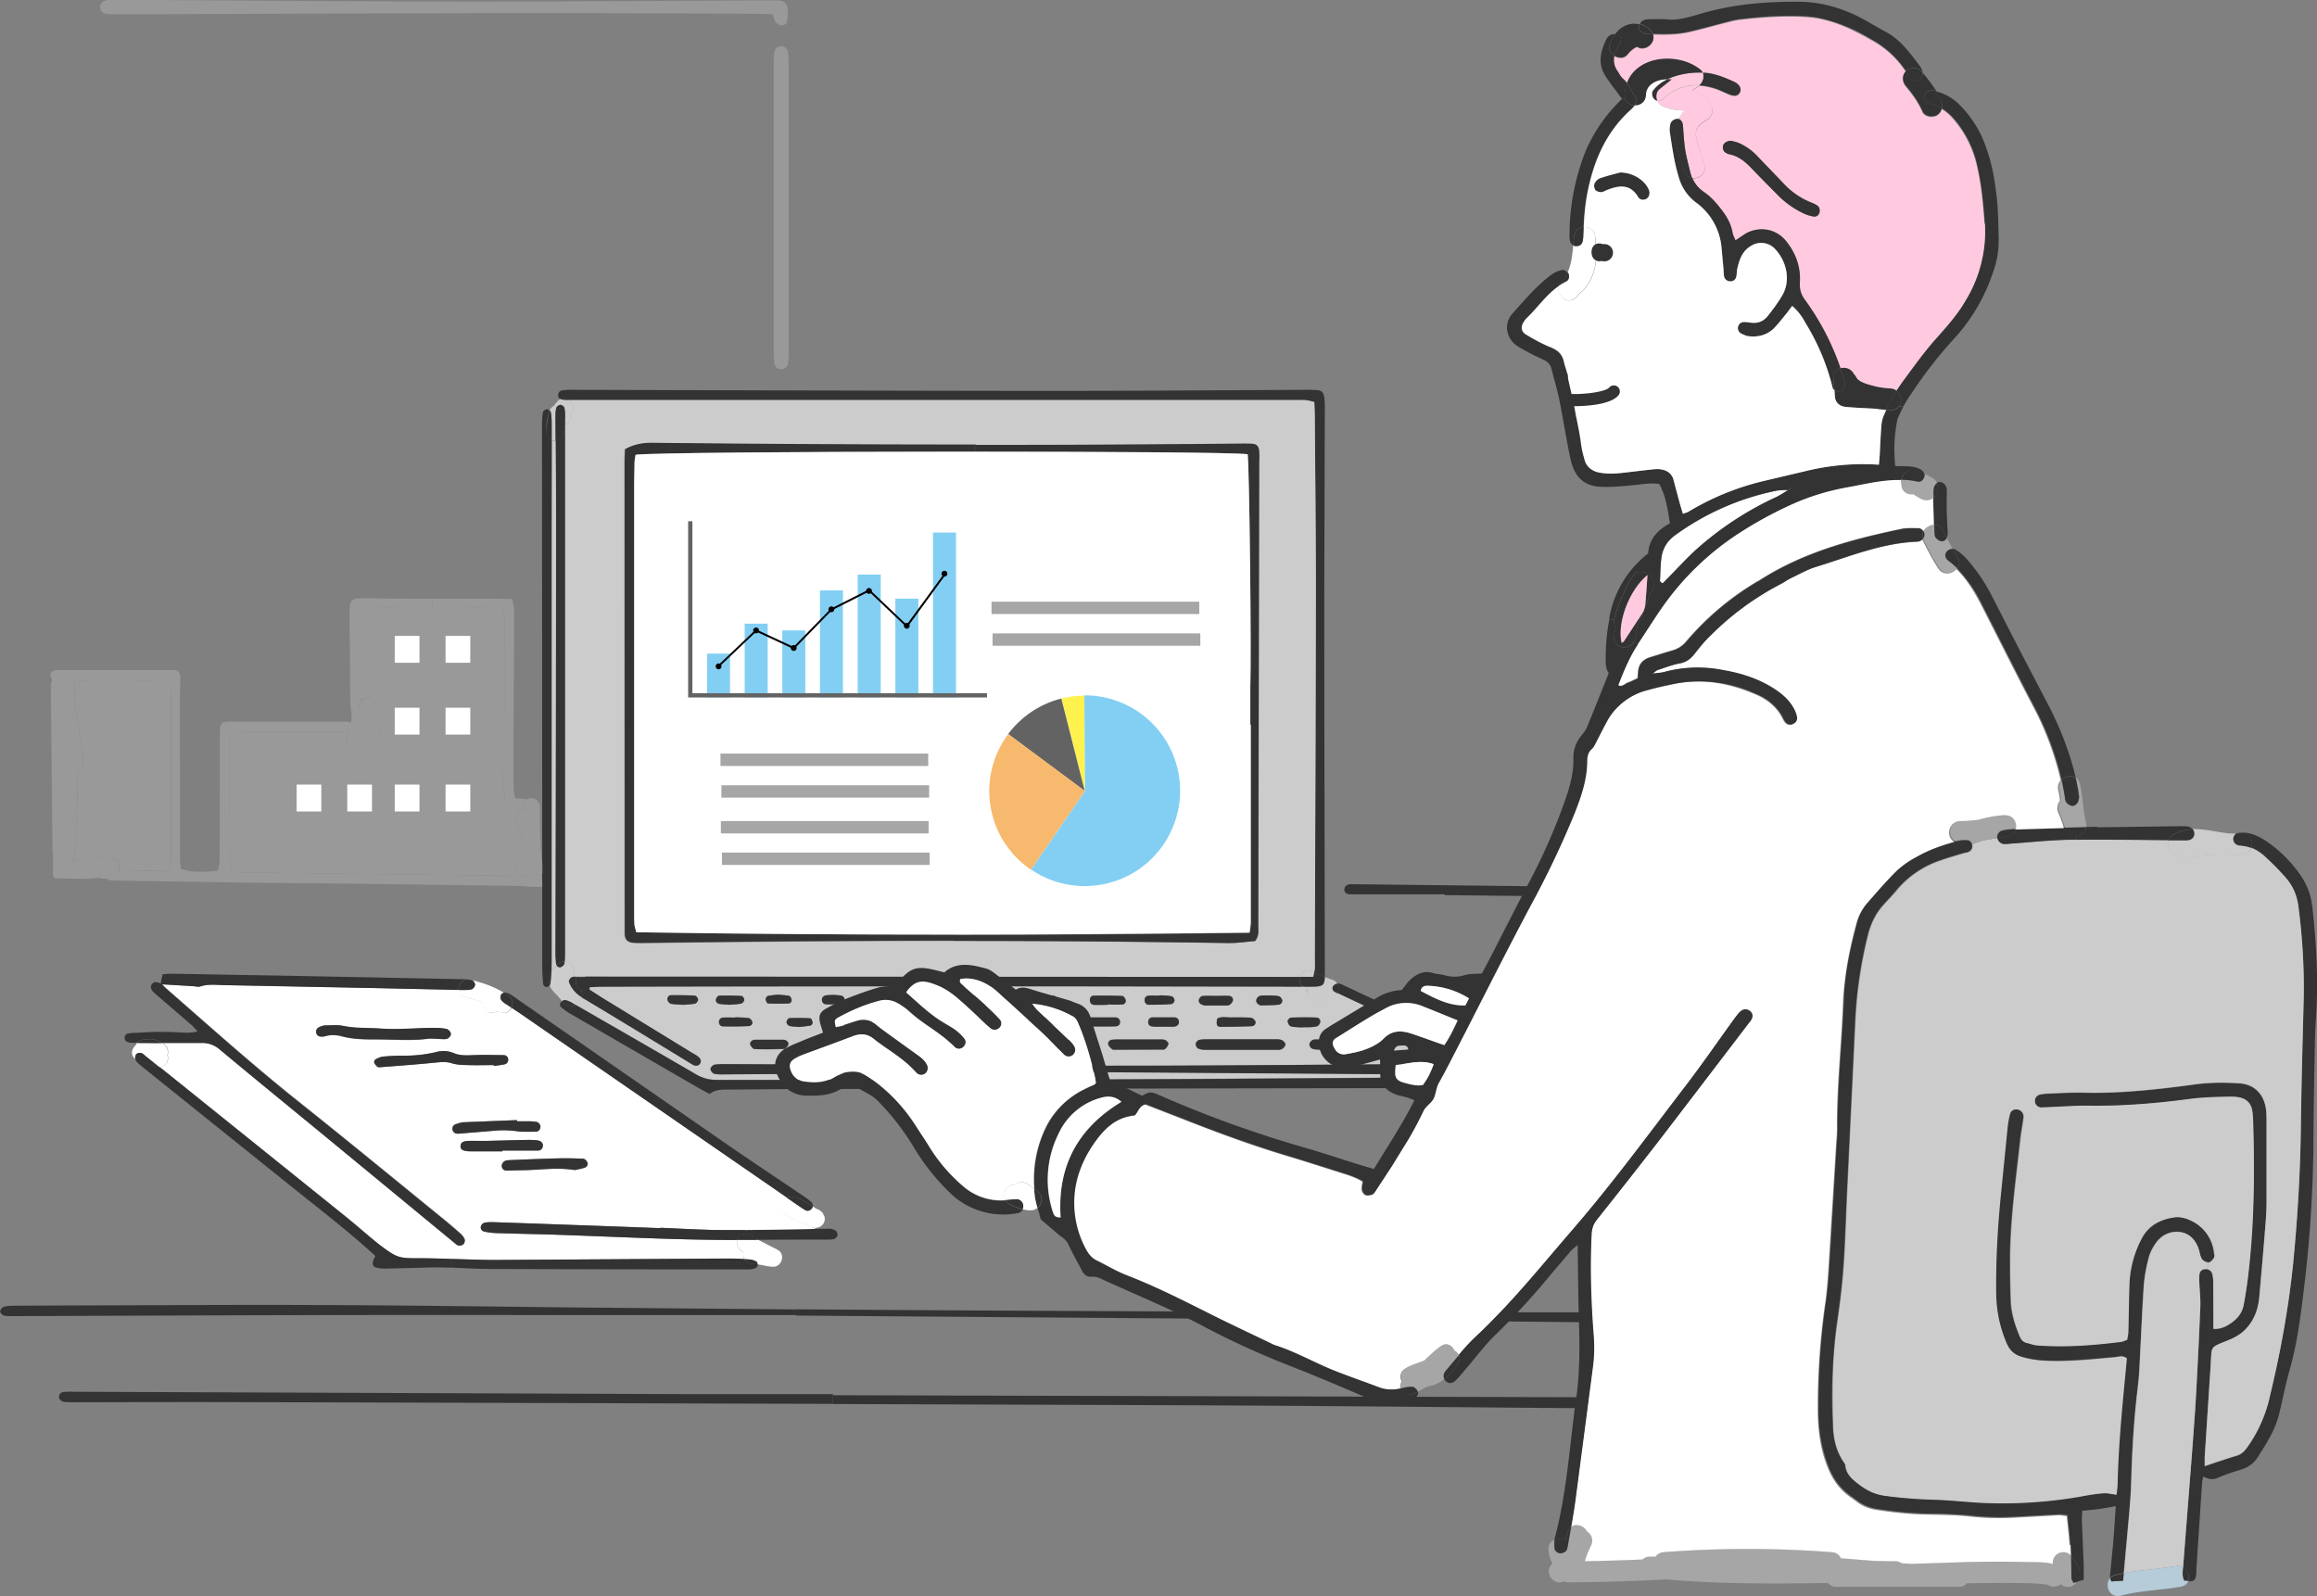 <svg id="_レイヤー_2" xmlns="http://www.w3.org/2000/svg" viewBox="0 0 174.21 120"><rect x="0" y="0" width="174.21" height="120" fill="#808080" stroke="none"/><defs><style>.cls-1{fill:#fff}.cls-2{fill:#a6a6a6}.cls-3{fill:#040000}.cls-4{fill:#83cff3}.cls-5{fill:#333}.cls-8{fill:#636363}.cls-9{fill:#999}.cls-10{fill:#ccc}.cls-12{fill:#ffcadf}</style></defs><g id="contents"><path class="cls-5" d="M120.79 105.44c0 .11-.09.28-.19.32-.18.08-.39.1-.59.11h-2.06c-9.9-.08-19.8-.18-29.7-.22l-25.62-.09v-.66l56.12.15 1.34.01c.17 0 .35 0 .5.07.1.05.2.2.2.31ZM119.53 99c.02.2-.13.37-.38.4-.14.02-.27.02-.41.01l-18.09-.19-17.17-.13-23.64-.18v-.47c18.52.14 37.03.2 55.55.23h3.08c.24 0 .48 0 .72.03.18.02.32.12.34.32ZM115.85 66.64c.25.02.42.19.39.38-.03.25-.22.34-.43.36a99875.65 99875.65 0 0 0-7.18-.08v-.06h-7.17c-.25-.02-.41-.19-.38-.39.03-.24.2-.34.42-.37h.31l13.22.15c.27 0 .55 0 .82.02ZM109.76 78.27c.06.05.07.18.11.32-.1.06-.18.14-.27.17a1.36 1.36 0 0 0-.56-.33.66.66 0 0 0-.44.03l-.95-.45c-2.17-1.01-4.35-2.01-6.52-3.03-.2-.09-.4-.19-.59-.3a.75.75 0 0 0 0-.74h.05c.16 0 .33.09.48.16l8.18 3.84c.18.09.36.2.51.33Z"/><path class="cls-10" d="M109.6 78.76c.23.21.4.5.4.78 0 .63-.71 1.02-1.11 1.39a.64.64 0 0 1-.73.13c-.46.18-1 .23-1.53.19a.37.37 0 0 0-.33-.22l-.78-.02a.63.63 0 0 1-.23-.26c.68.01 1.35.03 2.03 0 .44-.02.98.23 1.27-.36-.22-.67-.79-.37-1.21-.39-.66-.03-1.31-.01-1.97 0a.63.63 0 0 1 .68-.21c.72.19 2.06.36 2.09-.71a.7.7 0 0 1 .43-.63l.44.2c.15.07.33.12.49.11l.06-.01Z"/><path class="cls-5" d="m109.6 78.76-.06.01a1.4 1.4 0 0 1-.49-.11l-.44-.2a.72.72 0 0 1 .44-.03c.19.05.39.17.56.33Z"/><path class="cls-10" d="M108.6 78.46a.7.7 0 0 0-.43.63c-.04 1.07-1.37.9-2.09.71a.63.63 0 0 0-.68.21h-.39c-7.16.04-14.32.12-21.48.11h-2.77c-8.67-.02-17.33-.08-26-.12-.34 0-.69-.01-1.02.04-.13.02-.31.2-.32.32 0 .12.15.33.27.36.26.07.54.06.81.05l26.26-.19 24.2.17h.33c.05.1.12.2.23.26h-.46c-12.27.09-24.54.16-36.8.17H53.88a2.9 2.9 0 0 1-1.55-.41l-8.9-5.14-.19-.11a.64.64 0 0 0 .2-.2.67.67 0 0 0 .28-.36l.04.03c2.67 1.6 5.33 3.23 8 4.85.12.07.23.15.35.21.22.11.43.06.53-.12.1-.17.03-.37-.19-.52-.17-.12-.35-.21-.53-.32l-6.66-4.08-.95-.61.02-.21c.53-.05 1.07-.04 1.61-.04l28.79-.03c7.75 0 15.49.01 23.24.03l.07.04.23.11c-.02.32.13.61.4.79.3.21.66.15.97 0a.47.47 0 0 0 .19-.15c.33.09.58-.06.7-.29a4088.48 4088.48 0 0 0 7.11 3.33l.95.45Zm-5.08.1c.04-.27-.17-.41-.67-.42h-3.87c-.1 0-.22 0-.3.05-.1.07-.22.2-.22.3 0 .11.08.27.18.32.14.07.32.09.48.09h1.83c.64.01 1.29.02 1.94.01.41 0 .59-.13.63-.37Zm-4.25-1.71c.03-.19-.1-.34-.28-.34-.64-.01-1.28-.01-1.92.01-.09 0-.27.18-.25.26.02.14.12.36.23.39.29.07.6.06.9.09v-.02h.51c.2-.01.41-.01.59-.08.1-.04.2-.19.22-.3Zm-2.89 2.03c.13-.06.28-.24.27-.36 0-.12-.18-.28-.31-.33-.19-.06-.4-.04-.61-.04h-5c-.2 0-.42 0-.6.06-.1.03-.21.19-.22.3 0 .11.08.29.18.33.18.08.39.1.59.1h5.21c.17 0 .36.02.5-.06Zm-.25-3.34a.3.3 0 0 0 .27-.37c-.02-.11-.15-.25-.25-.27-.23-.05-.47-.04-.74-.06-.22.01-.46 0-.69.04-.1.02-.22.17-.25.28-.05.18.07.32.24.4l.1.03c.44-.01.89-.01 1.33-.05Zm-2.03 1.61c.18 0 .35-.15.29-.34-.04-.13-.22-.29-.35-.3-.51-.04-1.02-.03-1.53-.02-.34 0-.68-.09-1 .09-.08.44-.03.61.24.61.78 0 1.56-.01 2.34-.04Zm-1.4-1.93c.04-.19-.09-.33-.28-.35-.33-.02-.67 0-1.01 0s-.67-.02-1.01.01c-.1 0-.23.15-.26.26-.05.17.05.33.23.39a1 1 0 0 0 .29.06h1.52c.1 0 .22-.01.29-.07.1-.08.2-.19.22-.3Zm-4.45 1.97c.25-.01.42-.19.39-.38-.03-.2-.16-.31-.34-.31h-1.64c-.18 0-.31.13-.33.32-.02.2.11.34.29.36.27.03.54 0 .81 0s.55.02.82 0Zm.06-1.98c0-.1-.11-.28-.2-.3-.3-.06-.61-.06-.92-.08v.03h-.82c-.19.01-.3.13-.31.33 0 .2.12.35.3.35.58 0 1.16-.01 1.73-.05.09 0 .22-.18.22-.28Zm-.46 3.27c.01-.08-.14-.24-.24-.28-.15-.05-.34-.04-.51-.04h-2.67c-.27 0-.55 0-.82.02-.19.02-.33.17-.29.35.03.14.17.27.29.36.07.05.2.04.3.04l3.38-.01c.1 0 .24.01.3-.04.11-.1.23-.25.25-.39Zm-3.47-2.96c.18-.01.3-.18.24-.37-.03-.11-.16-.27-.25-.27-.71-.03-1.43-.03-2.14-.02-.19 0-.3.14-.29.34 0 .2.13.33.3.35.34.02.68 0 1.02 0v-.03c.37 0 .75.02 1.12 0Zm-.47 1.64a.3.3 0 0 0 .3-.34c-.02-.19-.16-.3-.35-.31H81.91c-.19 0-.32.11-.34.32-.02.21.11.35.29.35.68.02 1.36.01 2.05 0Zm-3.47 1.7c.17-.02.3-.15.29-.35-.01-.19-.14-.32-.32-.32-.57-.02-1.15-.03-1.72-.02-.23 0-.41.21-.38.38.04.23.21.34.42.35.24.02.47 0 .95 0 .09 0 .43 0 .77-.05Zm-.95-3.65c0-.19-.11-.33-.29-.34-.7-.03-1.41-.14-2.15.05 0 .14-.07.31-.01.39.09.12.25.25.39.25.58.01 1.15-.01 1.73-.04.17 0 .33-.11.34-.31Zm-.56 1.95c.17-.02.32-.16.26-.36-.03-.11-.14-.26-.24-.28-.26-.05-.53-.05-.69-.06h-.61l-.1.01c-.18.03-.32.1-.34.3-.03.2.12.44.33.43.47 0 .94-.02 1.41-.06Zm-3.25 1.7c.17 0 .3-.19.25-.37-.03-.11-.15-.26-.25-.27-.3-.05-.6-.05-.91-.06v.04c-.3 0-.61-.03-.91.02-.12.02-.29.22-.29.33 0 .12.18.33.29.34.61.03 1.21.02 1.82-.01Zm.05-3.69c.01-.07-.08-.17-.15-.24a.29.29 0 0 0-.18-.07c-.68-.01-1.35-.03-2.03-.02-.24 0-.41.19-.38.38.03.25.22.33.43.34h1.06c.26-.02.66-.03 1.06-.09.08-.01.17-.19.19-.3Zm-1.49 1.99c.18-.01.32-.15.3-.34-.02-.19-.16-.29-.35-.3h-.71c-.3 0-.61-.02-.91.02-.09.01-.21.19-.22.29 0 .11.09.24.18.32.06.06.19.08.28.08.47-.01.95-.03 1.42-.07Zm-2.77 1.4c.05-.2-.11-.33-.28-.35-.27-.04-.54-.04-.84-.05-.25.01-.53 0-.79.06-.12.03-.24.22-.27.36-.02.08.14.29.22.29.58.02 1.15.02 1.73-.01.08 0 .2-.18.23-.29Zm-.02-3.37c0-.1-.13-.29-.21-.29a17.5 17.5 0 0 0-1.62-.01c-.07 0-.19.2-.19.3 0 .11.1.29.19.31.26.06.53.06.75.08.33-.03.6-.03.86-.1.09-.02.21-.19.22-.29Zm-1.16 1.6c0-.08-.09-.22-.17-.23-.27-.05-.54-.06-.81-.09v.02c-.24 0-.48-.02-.71 0-.19.02-.29.16-.29.35 0 .2.13.36.3.36.5 0 1.01-.04 1.52-.1.07 0 .16-.2.17-.32Zm-2.57-1.58c.04-.19-.09-.33-.28-.34-.54-.02-1.07-.04-1.61-.03-.18 0-.31.13-.33.32-.02.18.15.38.38.39h.9c.11 0 .42-.01.71-.07.1-.02.22-.17.24-.27Zm-.83 3.66c.18-.03.31-.19.26-.38-.03-.11-.16-.27-.25-.28-.58-.03-1.16-.03-1.74 0-.09 0-.25.19-.24.28.02.14.13.36.24.39.26.07.54.04.76.05.35-.02.66-.01.96-.06Zm-1.62-1.71c.18-.01.32-.16.29-.34-.02-.11-.15-.27-.25-.27-.57-.03-1.15-.04-1.72-.03a.28.28 0 0 0-.27.35c.02.11.14.27.23.29.26.05.53.05.8.06v-.05c.3 0 .61.02.91 0Zm-1.78-1.96c.03-.18-.1-.31-.28-.35-.16-.03-.34-.03-.53-.05-.18.01-.38 0-.58.04-.18.03-.31.15-.3.35.01.2.16.31.33.32.37.01.74 0 1.11-.04.1-.01.23-.16.25-.27Zm-2.55 1.91c.07-.01.16-.15.15-.22-.02-.12-.1-.32-.17-.32-.53-.03-1.07-.03-1.6-.01-.07 0-.19.2-.19.3 0 .1.12.26.22.28.22.06.46.06.71.08.29-.03.59-.06.88-.11Zm-1.58-1.67c.06 0 .17-.16.16-.23-.01-.12-.09-.3-.17-.32-.26-.07-.54-.07-.85-.1-.23.03-.5.04-.77.1-.07.02-.17.16-.16.24.01.12.11.32.17.32.54.02 1.08.02 1.62 0Zm-.09 3.11c.07-.16-.14-.36-.37-.37h-2.12c-.24 0-.43.21-.36.38.05.13.2.32.32.32.74.03 1.48.02 2.22-.01.11 0 .26-.19.32-.32Zm-3-1.4c.18 0 .33-.15.28-.34-.03-.11-.16-.25-.26-.27-.33-.05-.67-.04-1.01-.06v.02h-.91a.32.32 0 0 0-.32.32c-.01.2.12.34.3.34.64.01 1.28 0 1.92-.02Zm-.32-1.97c0-.1-.12-.29-.2-.29-.57-.03-1.14-.04-1.7-.02-.08 0-.21.17-.23.28-.03.19.11.32.29.34.23.04.47.04.73.06.28-.03.59-.03.88-.09.1-.02.23-.18.23-.28Zm-3.47-.01c0-.1-.13-.29-.21-.29-.61-.04-1.22-.05-1.82-.04-.18 0-.31.18-.26.36.03.11.15.26.25.28.3.06.61.05.92.08.3-.03.61-.03.9-.09.1-.02.22-.19.23-.29Z"/><path class="cls-5" d="M107.37 80.01c.42.02.99-.28 1.21.39-.29.59-.83.34-1.27.36-.67.03-1.35 0-2.03 0a.75.75 0 0 1 .11-.76c.66-.01 1.32-.03 1.97 0ZM106.65 81.36c.04.19-.13.4-.36.42-.31.03-.61.03-.92.03l-37.11.06v-.67c12.26-.01 24.53-.08 36.8-.17h.46c.06.04.12.07.2.09.29.08.6.13.9.15l.03.09Z"/><path class="cls-5" d="M106.29 81.05c.15 0 .27.08.33.22a4.45 4.45 0 0 1-.9-.15.61.61 0 0 1-.2-.09c.26 0 .52 0 .78.02ZM105.01 80.01h.39a.75.75 0 0 0-.11.76h-.33l-24.2-.17v-.47h2.78c7.16 0 14.32-.07 21.48-.11ZM102.84 78.15c.5 0 .72.15.67.42-.04.24-.22.36-.63.37h-1.94c-.61-.01-1.22 0-1.83-.02-.16 0-.34-.02-.48-.09-.1-.05-.19-.22-.18-.32 0-.11.12-.23.22-.3.07-.05.2-.05.3-.05h3.87ZM100.54 73.95c.14.23.13.52 0 .74l-.22-.13c-.15-.1-.2-.3-.07-.45a.44.44 0 0 1 .29-.16Z"/><path class="cls-10" d="m100.32 74.56.22.13a.59.59 0 0 1-.7.29.47.47 0 0 1-.19.15c-.31.14-.67.2-.97 0a.86.86 0 0 1-.4-.79l-.23-.11-.07-.04h.31c1.11 0 1.29.01 1.32-.74.18.08.37.15.56.21.18.06.3.16.37.29a.47.47 0 0 0-.29.16.3.3 0 0 0 .07.45Z"/><path class="cls-5" d="M99.57 29.83c.03.34.05.68.04 1.02l-.04 13.38h-.64c0-4.29-.05-8.57-.08-12.85 0-.37-.02-.75-.04-1.16-.23-.05-.42-.11-.62-.13-.27-.02-.55-.01-.82-.01h-54.6a.61.61 0 0 0-.65-.07.3.3 0 0 1-.15-.3c0-.2.12-.33.3-.36.23-.04.48-.04.71-.04 11.86.03 23.71.07 35.57.08 6.55 0 13.09-.05 19.64-.08.31 0 .62 0 .92.03.28.03.42.22.44.49ZM99.61 72.9v.55c-.27-.11-.53-.23-.8-.36l.04-.28c.02-.24 0-.48 0-.72.03-9.29.07-18.57.08-27.86h.64v2.66c0 8.67.03 17.34.04 26.01ZM98.98 76.51c.18 0 .31.15.28.34-.02.11-.12.26-.22.3-.18.06-.39.06-.59.08h-.51v.02c-.3-.02-.61-.01-.9-.09-.11-.03-.21-.24-.23-.39-.01-.08.16-.25.25-.26.64-.03 1.28-.03 1.92-.01Z"/><path class="cls-10" d="M98.94 44.23c0-4.28-.05-8.57-.08-12.85 0-.37-.02-.75-.04-1.16-.23-.05-.42-.11-.62-.13-.27-.02-.55-.01-.82-.01h-54.6c.31.22.46.68.12 1.04l-.04.05.02.15c0 .25-.16.51-.39.62v39.59c0 .26 0 .52-.03.77.43.03.82.41.64.85l.08.15.06.13h.78l53.73.02.06-.16c.2-.34.6-.41.93-.24l.08.04.04-.28c.02-.24 0-.48 0-.72.03-9.29.07-18.57.08-27.86Zm-4.56 26.53c-.65.05-1.36.16-2.07.15-6.87-.11-13.73-.16-20.6-.16s-13.53.05-20.3.13l-3.19.04c-.24 0-.48 0-.72-.03-.36-.06-.52-.26-.55-.63v-.62l-.01-34.84c0-.34.02-.68.03-1 .66-.36 1.3-.48 2-.48a2203.34 2203.34 0 0 0 45.22.05c.27.02.44.19.47.46.03.24.03.48.03.72l-.07 35.04c0 .37.08.76-.24 1.16Z"/><path class="cls-5" d="M98.81 73.08c.26.13.53.25.8.36-.03.75-.22.74-1.32.74h-.31a.68.68 0 0 1-.24-.74h1l.07-.36Z"/><path class="cls-10" d="m98.73 73.04.08.04-.07.36h-1l.06-.16c.2-.34.6-.41.93-.24Z"/><path class="cls-5" d="m44.01 73.43 53.73.02c-.07.27.01.58.24.74-7.75-.01-15.49-.03-23.24-.03-9.6 0-19.19.01-28.79.03-.54 0-1.07 0-1.61.04l-.02.21-.63.03a.76.76 0 0 0-.24-.27l-.17-.15a.7.7 0 0 0 .03-.35.62.62 0 0 0-.08-.24h.78ZM96.65 78.51c0 .12-.15.3-.27.36-.14.07-.33.06-.5.06h-5.21c-.2 0-.41-.03-.59-.1-.09-.04-.18-.22-.18-.33 0-.11.12-.26.22-.3.19-.06.4-.06.6-.06h5c.2 0 .42-.02.61.04.13.04.3.21.31.33ZM96.4 75.17c.05.19-.09.35-.27.37-.44.04-.88.04-1.33.05a.2.2 0 0 1-.1-.03c-.17-.08-.28-.22-.24-.4.03-.11.15-.25.25-.28.23-.05.47-.03.69-.04.26.02.51 0 .74.06.1.02.23.16.25.27ZM94.69 34.55c0-.24 0-.48-.03-.72-.03-.27-.2-.44-.47-.46-.34-.03-.68-.02-1.03-.02-6.6.07-13.2.1-19.8.1v.51c10.04 0 19.42.06 20.44.19.14.92.3 15.22.2 17.52 0 .16-.05.31-.07.45-.04.49.12.8.02 1.18.03.13.05.26.05.38v15.73c0 .23-.05.46-.09.73-7.41.09-14.82.15-22.22.15v.45c6.87 0 13.73.05 20.6.16.71.01 1.42-.1 2.07-.15.32-.4.24-.79.24-1.16l.07-35.04ZM94.39 76.82c.06.18-.11.33-.29.34-.78.03-1.56.04-2.34.04-.27 0-.32-.17-.24-.61.32-.18.66-.09 1-.09.51 0 1.02-.01 1.53.02.13.01.31.17.35.3ZM92.42 74.88a.3.3 0 0 1 .28.35c-.02.11-.13.23-.22.3-.07.06-.19.07-.29.07h-1.52c-.1 0-.2-.02-.29-.06-.18-.07-.28-.22-.23-.39.03-.11.16-.25.26-.26.33-.03.67-.01 1.01-.01s.67-.02 1.01 0ZM88.64 76.81c.03.19-.13.37-.39.38-.27.02-.54 0-.82 0-.27 0-.55.02-.81-.02-.18-.02-.31-.15-.29-.36.01-.2.15-.32.33-.32h1.64c.18 0 .32.12.34.31ZM88.11 74.91c.09.02.2.2.2.3 0 .1-.14.28-.22.28-.58.04-1.15.06-1.73.05-.17 0-.3-.15-.3-.35 0-.2.12-.32.31-.33.27-.02.55 0 .82 0v-.03c.31.02.62.02.92.08ZM87.61 78.2c.11.04.26.2.24.28-.02.14-.14.29-.25.39-.06.06-.2.04-.3.04l-3.38.01c-.1 0-.23.02-.3-.04-.12-.1-.26-.23-.29-.36-.04-.18.1-.33.29-.35.27-.03.54-.02.82-.02h2.67c.17 0 .35-.01.51.04ZM84.63 75.15c.06.19-.06.36-.24.37-.37.03-.75 0-1.12 0v.03c-.34 0-.68.02-1.02 0-.18-.01-.3-.15-.3-.35 0-.2.11-.34.29-.34.71-.01 1.43 0 2.14.02.09 0 .21.16.25.27ZM84.21 76.82a.3.3 0 0 1-.3.34c-.68.02-1.36.02-2.05 0-.18 0-.31-.14-.29-.35.02-.2.15-.31.34-.32H83.86c.19 0 .33.12.35.31ZM80.76 80.12v.47l-26.26.19c-.27 0-.56.01-.81-.05-.12-.03-.27-.24-.27-.36s.19-.3.32-.32c.34-.05.68-.04 1.02-.04 8.67.04 17.33.1 26 .12ZM80.72 78.51c.02.2-.11.33-.29.35-.33.04-.67.04-.77.05h-.95c-.22-.01-.38-.12-.42-.35-.03-.17.15-.38.38-.38.57 0 1.15 0 1.72.02.18 0 .31.13.32.32ZM79.2 74.87c.19 0 .3.15.29.34 0 .2-.17.3-.34.31-.57.03-1.15.05-1.73.04-.14 0-.3-.13-.39-.25-.06-.08 0-.25.01-.39.74-.18 1.44-.07 2.15-.05ZM79.19 76.8c.06.19-.09.34-.26.36-.47.04-.94.06-1.41.06-.2 0-.35-.23-.33-.43.03-.2.16-.28.34-.3l.1-.01h.61c.16.01.43 0 .69.06.1.02.21.17.24.28ZM75.94 78.48c.05.19-.09.37-.25.37-.61.03-1.21.04-1.82.01-.11 0-.28-.22-.29-.34 0-.11.17-.31.29-.33.3-.05.6-.02.91-.02v-.04c.3.02.61.01.91.06.1.02.22.16.25.27ZM75.58 74.92c.07.07.17.17.15.24-.02.11-.11.29-.19.3-.4.06-.8.07-1.06.09h-1.06c-.21-.01-.4-.09-.43-.34-.03-.19.14-.38.38-.38.68 0 1.35 0 2.03.02.06 0 .14.03.18.07ZM74.55 76.81c.02.19-.12.32-.3.34-.47.04-.94.05-1.42.07-.1 0-.22-.02-.28-.08-.09-.08-.19-.22-.18-.32 0-.11.13-.28.22-.29.3-.04.6-.01.91-.01h.71c.19 0 .33.11.35.3Z"/><path class="cls-5" d="M73.37 33.45v.51h-2.14c-11.13 0-22.39.09-23.44.23-.03.19-.08.38-.08.58l-.03 1.64v32.17c0 .31 0 .62.02.92.02.19.09.38.14.59 7.97.13 15.94.18 23.9.18v.45c-6.77 0-13.53.05-20.3.13l-3.19.04c-.24 0-.48 0-.72-.03-.36-.06-.52-.26-.55-.63v-.62l-.01-34.84c0-.34.02-.68.03-1 .66-.36 1.3-.48 2-.48 8.13.09 16.26.13 24.39.13ZM71.2 78.19c.18.03.33.15.28.35-.03.11-.14.29-.23.29-.57.03-1.15.03-1.73.01-.08 0-.24-.21-.22-.29.03-.14.15-.33.27-.36.26-.07.54-.05.79-.06.29.02.57.01.84.05ZM71.25 74.89c.08 0 .21.19.21.29 0 .1-.12.27-.22.29-.26.06-.54.06-.86.1-.22-.02-.49-.02-.75-.08-.09-.02-.19-.2-.19-.31 0-.1.12-.3.19-.3a17.5 17.5 0 0 1 1.62.01ZM70.12 76.55c.07.01.18.16.17.23-.01.12-.1.31-.17.32-.5.06-1.01.1-1.52.1-.17 0-.3-.16-.3-.36 0-.2.1-.33.29-.35.24-.02.48 0 .71 0v-.02c.27.03.54.04.81.09ZM68.26 81.2v.67l-7.7.01c-1.88 0-3.77.03-5.65.04-.54 0-1.1-.03-1.56.33l-.85-.46-9.6-5.56a5.53 5.53 0 0 1-.74-.53c-.05-.05-.07-.22-.03-.28.03-.05.08-.1.13-.14l.04.06c.23.4.66.4.96.2l.19.11c2.97 1.71 5.94 3.41 8.9 5.14a3 3 0 0 0 1.55.41h14.38ZM67.44 74.86c.19 0 .32.16.28.34-.02.11-.14.25-.24.27-.29.06-.6.06-.71.07h-.9c-.22-.01-.4-.21-.38-.39.03-.19.16-.32.33-.32.54 0 1.08 0 1.61.03ZM67.15 78.48c.05.19-.08.35-.26.38-.3.05-.61.04-.96.06-.23-.01-.51.01-.76-.05-.11-.03-.22-.24-.24-.39-.01-.08.15-.27.24-.28.58-.02 1.16-.02 1.74 0 .09 0 .22.16.25.28ZM65.57 76.81c.03.18-.11.33-.29.34-.3.02-.61 0-.91 0v.05c-.27-.02-.54 0-.8-.06-.1-.02-.21-.18-.23-.29-.04-.19.09-.35.27-.35.57-.01 1.15 0 1.72.03.09 0 .23.17.25.27ZM63.21 74.85c.19.03.32.16.28.35-.02.1-.15.26-.25.27-.37.04-.74.05-1.11.04a.32.32 0 0 1-.33-.32c-.01-.2.11-.32.3-.35.2-.03.4-.03.58-.04.19.02.36.02.53.05ZM62.83 92.52c.09.07.16.24.14.35a.41.41 0 0 1-.25.28c-.19.05-.4.05-.61.05-1.7 0-3.41 0-5.11.02l-.24-.13-.16-.09a.71.71 0 0 0-.57-.24v-.28l1.71-.02 3.52-.06 1.09-.02c.16 0 .34.06.47.15ZM62.63 104.82v.73l-44.78-.13c-4.01-.01-8.02 0-12.02.01-.31 0-.62 0-.92-.02-.31-.02-.5-.21-.47-.43.03-.26.23-.32.44-.33.24-.02.48-.02.72-.01l46.45.18h10.59Z"/><path class="cls-1" d="M61.96 91.39c.06.14.07.28.03.43-.1.32-.34.47-.66.5h-.06c-.2 0-.43-.11-.64-.23a7.94 7.94 0 0 1-1.72-.81c-.56-.36-.3-1.14.19-1.27l.85.59.51.34c.2.13.38.13.55-.05a.31.31 0 0 0 .09-.18l.36.21c.09.02.18.07.26.15.12.08.19.2.22.32Z"/><path class="cls-1" d="M61.27 92.33v.07l-3.52.06-1.71.02h-2.18c-1.4-.03-2.8-.11-4.2-.17v.03l-2.05-.08-10.46-.37c-.24 0-.48 0-.71.04-.11.02-.24.15-.27.26-.06.18.06.35.23.4.3.07.61.11.91.12 1.37.05 2.74.07 4.1.11 4.67.15 9.34.41 14.02.41-.05.24.02.51.16.7.07.09.19.17.31.24-.03.17 0 .35.07.5-.41-.02-.81-.04-1.22-.04l-17.67.11c-.82 0-1.64-.04-2.46-.06l-.71-.02c-.76-.02-1.51-.05-2.26-.05-1.65.01-1.78-.01-3.1-1.02-.22-.16-.43-.34-.64-.52-.66-.55-1.3-1.11-1.97-1.65L12 80.21c.22 0 .42-.11.55-.33.1-.17.11-.39.05-.58a.67.67 0 0 0-.16-.71 2.11 2.11 0 0 0-.23-.19h2.96c.55 0 .97.16 1.39.51 2.71 2.26 5.44 4.49 8.17 6.73l9.43 7.77c.1.09.22.19.34.22.11.02.28-.02.36-.1.08-.08.13-.26.09-.36-.05-.15-.17-.3-.29-.41a32 32 0 0 0-1.25-1.07c-3.64-2.96-7.26-5.94-10.93-8.86-3.43-2.73-6.69-5.66-9.99-8.54l-.28-.29 2.35.14c.17 0 .35.07.51.02.61-.2 1.22-.11 1.83-.1l11.19.22 6.41.14c.02.24.17.47.48.54.47.12.92.25 1.36.42-.06.38.16.79.65.75.19-.02.35-.05.52-.12l.05.03c.4.25.76.05.92-.27.24.16.49.31.72.48l19.94 13.76c-.49.13-.76.91-.19 1.27.54.35 1.12.59 1.72.81.21.12.44.23.64.23Zm-17.28-4.55a.3.3 0 0 0 .16-.42c-.05-.11-.19-.24-.29-.24-.61-.03-1.22-.04-1.83-.03-1.19.03-2.38.08-3.58.13-.14 0-.27.01-.4.04-.19.04-.35.27-.31.46.04.19.18.29.36.29l1.23-.03c1.26-.01 2.51-.23 3.9-.01.18-.04.48-.09.77-.19Zm-3.18-1.57c.05-.19-.09-.41-.32-.45a4.4 4.4 0 0 0-.81-.05l-2.88.07h-1.34c-.61 0-.8.09-.83.37-.04.29.19.42.78.42h2.36v-.06h2.67c.19 0 .32-.11.37-.29Zm-.18-1.43c.04-.19-.11-.41-.33-.44a2.92 2.92 0 0 0-.51-.04h-.92v-.09l-3.99.16c-.2 0-.4.08-.59.14-.18.06-.28.19-.27.38.01.2.2.36.43.34l2.55-.21a7.55 7.55 0 0 1 1.84.02c.47.07.95.04 1.43.04.19 0 .32-.12.36-.31Zm-2.69-4.75c.19-.04.28-.2.28-.38 0-.19-.15-.32-.34-.32-.75-.02-1.5-.04-2.25 0-.52.02-1.03.06-1.52-.16a2 2 0 0 0-1.3-.07c-.77.18-1.55.28-2.34.27-.55 0-1.1.03-1.64.07-.2.02-.39.1-.57.2-.07.04-.14.19-.11.26.04.11.14.22.23.3.04.04.13.04.2.04 1.4-.11 2.8-.21 4.19-.35.41-.04.79-.08 1.21.05.38.12.81.13 1.22.14.65.02 1.3 0 1.95 0v.07c.27-.04.54-.07.8-.13Zm-4.03-2.27c0-.12-.14-.33-.26-.36-.29-.08-.61-.1-.91-.1-1.36-.02-2.71.15-4.08.05-.95-.07-1.91 0-2.85-.2-.43-.09-.88-.05-1.33-.04-.16 0-.34.06-.49.13-.16.08-.26.22-.22.42.04.19.18.28.37.29.1 0 .21 0 .3-.03.44-.14.88-.09 1.31.02.84.22 1.69.22 2.54.22 1.33 0 2.66.12 3.98-.06h.26l.35.02c.24 0 .49.05.71 0 .13-.03.3-.21.3-.34Z"/><path class="cls-5" d="M60.89 90.28c.18.14.25.3.23.43-.35-.21-.69-.42-1.05-.61a.66.66 0 0 0-.53-.04.63.63 0 0 0-.42-.05L39.18 76.25l-.72-.48a.7.7 0 0 0-.23-.91l-.33-.22.04-.03c.13.04.27.06.38.12.23.14.46.3.68.46l15.53 10.76c1.91 1.32 3.86 2.61 5.78 3.91.2.13.4.27.58.42ZM61.1 76.88c.01.07-.09.21-.15.22-.29.06-.59.08-.88.11-.25-.03-.49-.02-.71-.08-.1-.03-.22-.18-.22-.28 0-.1.12-.3.19-.3.53-.02 1.07-.02 1.6.01.07 0 .15.2.17.32Z"/><path class="cls-5" d="M61.11 90.71a.38.38 0 0 1-.09.18c-.17.18-.36.18-.55.05l-.51-.34-.85-.59a.63.63 0 0 1 .42.05.7.7 0 0 1 .53.04c.36.19.71.4 1.05.61ZM59.85 98.44v.43H27.77c-8.81.01-17.61.05-26.42.08-.34 0-.69.02-1.02-.03-.13-.02-.32-.2-.32-.31 0-.12.15-.33.27-.36.26-.07.54-.07.81-.08l4.52-.02c6.1-.01 12.2-.06 18.3-.03 6.37.02 12.75.11 19.12.18l16.83.15ZM59.52 75.21c.01.07-.1.22-.16.23-.54.02-1.08.03-1.62 0-.07 0-.16-.2-.17-.32 0-.07.09-.22.16-.24.26-.06.54-.07.77-.1.31.03.59.04.85.1.08.02.16.2.17.32Z"/><path class="cls-9" d="M59.3 15.74v10.68c0 .31 0 .62-.05.92a.51.51 0 0 1-.51.42.51.51 0 0 1-.51-.42 4.17 4.17 0 0 1-.06-.71V4.66c0-.27.02-.55.08-.81.04-.22.21-.34.44-.37.24-.03.5.13.54.37.05.3.07.61.07.92v10.98Z"/><path class="cls-5" d="M58.9 78.17c.24.01.44.21.37.37-.06.13-.21.32-.32.32-.74.03-1.48.04-2.22.01-.11 0-.26-.19-.32-.32-.07-.18.12-.37.36-.38h2.12Z"/><path class="cls-9" d="M59.22.66c.03.3.01.61-.04.91a.39.39 0 0 1-.45.33.64.64 0 0 1-.41-.24c-.11-.16-.15-.37-.23-.6l-1.24-.02c-15.86-.11-31.72-.02-47.58.04-.41 0-.82 0-1.23-.03-.32-.02-.53-.27-.52-.53.02-.26.24-.48.55-.51.31-.02.62-.02.92-.02 8.74.04 17.47.12 26.21.13 7.43 0 14.87-.06 22.3-.09h1.03c.42.03.65.22.69.62Z"/><path class="cls-1" d="M58.47 93.97c.61.31.32 1.29-.34 1.27-.39-.01-.77-.12-1.15-.18-.01-.08-.05-.19-.11-.22a1.17 1.17 0 0 0-.48-.15l-.42-.03a.8.8 0 0 1-.07-.5 1.1 1.1 0 0 1-.31-.24.9.9 0 0 1-.16-.7H57.02l.34.18 1.12.57Z"/><path class="cls-5" d="m56.77 93.09.24.13H55.42c.05-.23.2-.42.48-.46l.15-.01c.23 0 .44.08.57.24l.16.09ZM56.97 95.06v.04c0 .09-.07.21-.15.24-.15.06-.32.1-.49.1-6.47 0-12.95 0-19.42-.03-1.02 0-2.03-.07-3.05-.11l.02-.65.71.02c.82.02 1.64.06 2.46.06l17.67-.11c.41 0 .81.01 1.22.04.1.19.29.34.57.35.15 0 .29.02.44.05Z"/><path class="cls-5" d="M56.85 94.85c.06.03.1.13.11.22a5.9 5.9 0 0 0-.44-.05.63.63 0 0 1-.57-.35l.42.03c.16.01.33.07.48.15ZM56.56 76.81c.05.19-.1.33-.28.34-.64.03-1.28.04-1.92.02-.17 0-.31-.14-.3-.34a.32.32 0 0 1 .32-.32c.3-.02.61 0 .91 0v-.02c.34.01.68.01 1.01.06.1.01.23.16.26.27ZM56.04 92.48v.28l-.14.01c-.28.04-.43.23-.48.46-4.68 0-9.34-.26-14.02-.41l-4.1-.11c-.3-.01-.61-.05-.91-.12a.31.31 0 0 1-.23-.4c.03-.11.16-.24.27-.26.23-.05.47-.05.71-.04a3653.9 3653.9 0 0 1 12.51.45v-.03c1.4.06 2.8.14 4.2.17h2.18ZM55.76 74.88c.08 0 .21.2.2.29 0 .1-.13.26-.23.28-.29.06-.6.07-.88.09-.26-.02-.49-.03-.73-.06-.18-.03-.32-.16-.29-.34.02-.11.15-.28.23-.28.57-.02 1.14-.01 1.7.02ZM52.46 79.43c.22.15.29.35.19.52-.1.18-.31.23-.53.12-.12-.06-.24-.14-.35-.21-2.66-1.62-5.32-3.25-8-4.85l-.04-.03a.68.68 0 0 0-.03-.54l.63-.03.95.61 6.66 4.08c.18.11.36.2.53.32ZM52.28 74.87c.08 0 .21.19.21.29 0 .1-.13.27-.23.29-.3.06-.61.07-.9.09-.31-.02-.62-.02-.92-.08-.1-.02-.23-.17-.25-.28-.04-.18.09-.36.26-.36.61-.01 1.22 0 1.82.04ZM44.15 87.36a.3.3 0 0 1-.16.42c-.28.1-.59.15-.77.19-1.38-.22-2.64 0-3.9.01l-1.23.03c-.19 0-.32-.1-.36-.29-.04-.19.12-.42.31-.46.13-.03.27-.04.4-.04 1.19-.05 2.38-.1 3.58-.13.61-.01 1.22 0 1.83.03.1 0 .24.14.29.24Z"/><path class="cls-5" d="M43.69 74.45c.09.18.09.37.03.54a2.24 2.24 0 0 1-.97-1.18c.05-.25.21-.37.43-.38h.05a.75.75 0 0 1 .05.59l.17.15c.11.08.19.17.24.27Z"/><path class="cls-10" d="M43.73 74.99a.71.71 0 0 1-.28.36.64.64 0 0 1-.2.2 6.26 6.26 0 0 0-.44-.25c-.12-.06-.27-.12-.39-.1-.06 0-.12.04-.17.08-.14-.23-.34-.42-.53-.62a1.68 1.68 0 0 1-.4-.58c.04-.05.07-.1.07-.14l.07-.97c.08-.1.18-.19.3-.23a.5.5 0 0 1 .08-.14l.02-.03c.06.11.17.17.31.13.11-.03.25-.16.27-.26l.02-.15c.43.03.82.41.64.85l.08.15.06.13h-.05c-.23.01-.38.12-.43.38.18.5.5.88.97 1.18ZM42.79 30.08c.31.22.46.68.12 1.04l-.04.05.02.15c0 .25-.16.51-.39.62v.01-.59c0-.24 0-.48-.06-.71-.02-.1-.19-.22-.3-.22-.1 0-.27.11-.3.21a2.8 2.8 0 0 0-.07.71l.01 1.78h-.04a.75.75 0 0 1-.26-.05v-1.15c0-.31-.01-.62-.06-.92 0-.04-.05-.1-.1-.14a.66.66 0 0 1 .3-.34l.02-.01c.09-.13.19-.25.3-.37a.95.95 0 0 1 .2-.15l.15.05.5.03Z"/><path class="cls-5" d="M42.81 75.29c.15.07.29.16.44.25-.3.2-.73.2-.96-.2a.2.2 0 0 0-.04-.06.38.38 0 0 1 .17-.08c.12-.02.27.04.39.1ZM42.48 31.95v39.58c0 .26 0 .52-.03.77a.68.68 0 0 0-.6.27.58.58 0 0 1-.05-.14 5.56 5.56 0 0 1-.05-.82l.06-32.36c0-2.04-.02-4.08-.04-6.13.38-.02.61-.32.65-.68l.06-.48v-.02Z"/><path class="cls-5" d="M42.48 31.37v.61l-.06.48c-.04.36-.27.66-.65.68l-.01-1.78c0-.24 0-.48.07-.71.03-.09.2-.21.3-.21.1 0 .27.12.3.22.06.23.06.47.06.71ZM42.14 30c.22-.11.46-.06.65.07-.17 0-.34 0-.5-.03a.27.27 0 0 1-.15-.05ZM41.85 72.58a.66.66 0 0 1 .6-.27l-.02.15c-.02.1-.16.23-.27.26a.28.28 0 0 1-.31-.13Z"/><path class="cls-10" d="m41.85 72.58-.02.03a.64.64 0 0 0-.08.14.76.76 0 0 0-.3.23l.01-.57V40.36l.01-7.27c.08.03.17.05.26.05h.04c.02 2.04.04 4.08.04 6.13-.01 10.79-.04 21.57-.06 32.36 0 .27.01.55.05.82 0 .05.02.1.05.14Z"/><path class="cls-5" d="M41.48 31.93v1.15a.66.66 0 0 1-.42-.63c0-.23.03-.46.08-.69a6.2 6.2 0 0 1 .18-.89c.05.04.09.1.1.14.05.3.06.61.06.92Z"/><path class="cls-5" d="M41.48 52.37V72.4l-.01.57a.74.74 0 0 0-.13.66.58.58 0 0 0-.01.45.34.34 0 0 1-.18.12c-.2.04-.31-.1-.32-.3-.03-.41-.06-.82-.06-1.23V65.7a.74.74 0 0 0 .05-.45l-.05-.44-.02-32.93c0-.3.02-.61.08-.91.02-.09.21-.2.31-.2.06 0 .13.04.19.09a4.06 4.06 0 0 0-.26 1.58c0 .28.18.52.42.63l-.01 7.27v12.02Z"/><path class="cls-5" d="M41.46 72.97c-.01.32-.04.64-.07.97 0 .04-.03.09-.07.14a.63.63 0 0 1 .01-.45.75.75 0 0 1 .13-.66ZM40.49 85.76c.23.03.37.25.32.45-.05.19-.18.29-.37.29h-2.67v.06h-2.36c-.59 0-.81-.13-.78-.42.03-.28.22-.37.83-.37.44 0 .89.02 1.34 0l2.88-.07c.27 0 .55.01.81.05ZM40.81 65.26c.02.17 0 .32-.05.45v-.89l.05.44Z"/><path class="cls-9" d="M40.75 64.82v.89a.65.65 0 0 1-.61.4.3.3 0 0 0-.22-.18c-.24-.06-.5-.08-.76-.08-.63-.21-.42-1.16.2-1.29l-.01-.1a.6.6 0 0 1-.12-.38v-.97c-.1-.46-.31-.91-.43-1.35-.11-.4.13-.69.43-.8v-.1c.16 0 .32-.04.48-.07.12-.03.25-.22.28-.36.04-.18-.12-.31-.31-.34l-.09-.01c.4-.19 1.01 0 1.01.59 0 1.39 0 2.78.15 4.16Z"/><path class="cls-5" d="M40.3 84.34c.22.04.37.25.33.44-.04.19-.17.31-.36.31-.48 0-.96.03-1.43-.04a7.55 7.55 0 0 0-1.84-.02l-2.55.21c-.23.02-.42-.14-.43-.34-.01-.2.09-.33.27-.38.19-.06.39-.13.59-.14l3.99-.16v.09h.92c.17 0 .34.01.51.04Z"/><path class="cls-9" d="m40.15 66.11-.18-.01c-.24-.04-.44-.19-.68-.23-.04 0-.08-.02-.11-.03.25 0 .51.03.76.08.1.02.18.09.22.18ZM39.69 60.09c.18.02.34.15.31.34-.03.14-.16.33-.28.36-.16.04-.32.07-.48.07v-.19c0-.29.15-.49.36-.59l.09.01ZM39.36 64.46l.01.1c-.62.13-.83 1.07-.2 1.29h-.05l-20.66-.25c-.34 0-.67-.03-1.14-.05l-.06-3.6c-.01-1.92-.02-3.84-.01-5.76 0-.36-.06-.75.17-1.13l1.02-.03h7.29c.2 0 .41-.02.61-.07l.13-.05-.23.26c-.23.29-.29.68 0 .96.24.24.74.29.96 0l.24-.28c.13.03.27.03.39 0 .35.03.72-.19.71-.66 0-.23-.03-.46-.07-.7.18-.57 0-1.16-.25-1.7-.24-.5-.92-.4-1.18 0v-.1l.02-5.85c0-.37-.05-.75.11-1.09.44-.07 2.88-.11 5.32-.11s4.85.04 5.3.11c.17.4.12.85.12 1.29l-.01 12.43c0 .23.04.46.06.65.23.13.47.19.56.33.19.31.44.39.71.39v.1c-.3.11-.54.4-.43.8.12.44.33.89.43 1.35v.97c0 .15.05.28.12.38Z"/><path class="cls-9" d="M39.6 60.08c-.2.1-.36.29-.36.59v.19a.77.77 0 0 1-.71-.39c-.09-.15-.33-.2-.56-.33-.02-.19-.06-.42-.06-.65l.01-12.43c0-.44.05-.89-.12-1.29-.45-.07-2.87-.11-5.3-.11v-.65h4.8l1.22.03c.06.38.14.65.14.91l-.05 9.45v3.39c0 .4 0 .81.13 1.22l.85.07Z"/><path class="cls-5" d="M38.22 74.86c.33.24.37.62.23.91l-.39-.26a1.1 1.1 0 0 1-.37-.34c-.06-.09-.04-.26 0-.37.02-.07.12-.11.21-.17l.33.22Z"/><path class="cls-1" d="m38.05 75.51.39.26c-.15.32-.52.52-.92.27l-.05-.03c-.17.08-.32.11-.52.12-.49.04-.7-.36-.65-.75-.43-.17-.88-.3-1.36-.42-.31-.08-.46-.3-.48-.54h.16c.27 0 .55.02.81-.05.12-.03.27-.23.27-.36 0-.1-.1-.25-.2-.32.83.22 1.63.48 2.35.93-.09.06-.19.1-.21.17-.04.11-.05.28 0 .37.09.14.24.24.37.34Z"/><path class="cls-5" d="M38.21 79.64c0 .18-.09.34-.28.38-.26.06-.53.08-.8.13v-.07c-.65 0-1.3.02-1.95 0-.41-.01-.83-.02-1.22-.14-.42-.13-.79-.09-1.21-.05-1.39.14-2.79.24-4.19.35-.07 0-.16 0-.2-.04a.93.93 0 0 1-.23-.3c-.02-.07.04-.23.11-.26.18-.09.37-.18.57-.2a15 15 0 0 1 1.64-.07c.79 0 1.57-.09 2.34-.27a2 2 0 0 1 1.3.07c.48.21 1 .18 1.52.16.75-.03 1.5 0 2.25 0 .19 0 .33.13.34.32ZM35.53 73.71c.1.07.2.22.2.32 0 .13-.15.33-.27.36-.26.06-.54.05-.81.05h-.16c-.04-.43.3-.91.85-.77l.2.05Z"/><path class="cls-5" d="m35.53 73.71-.2-.05c-.54-.14-.89.35-.85.77l-6.41-.14-11.19-.22c-.61-.01-1.23-.1-1.83.1-.15.05-.34 0-.51-.02l-2.35-.14a.67.67 0 0 1-.11-.07l.14-.69c.29-.02.53-.05.76-.04l10.57.19 11.09.22c.27 0 .55 0 .81.06.03 0 .05.02.08.04ZM34.93 93.19c.03.1-.01.28-.09.36a.47.47 0 0 1-.36.1c-.12-.02-.24-.13-.34-.22l-9.43-7.77c-2.72-2.24-5.46-4.47-8.17-6.73a1.98 1.98 0 0 0-1.39-.51h-2.96a1.57 1.57 0 0 0-1.21-.27.6.6 0 0 0-.26.03.6.6 0 0 0-.43.23c-.19 0-.39 0-.58-.03-.18-.02-.32-.13-.34-.32-.02-.2.11-.33.29-.36.2-.04.4-.04.61-.05.55-.03 1.09-.06 1.64-.07.44 0 .89.01 1.33.03.5.02 1 .09 1.62-.06-.22-.23-.33-.38-.48-.5l-2.33-2.01c-.18-.16-.37-.3-.54-.48-.15-.16-.23-.36-.09-.56.14-.21.35-.17.55-.1l.09.04.11.07c.09.1.18.21.28.29 3.3 2.88 6.56 5.81 9.99 8.54 3.67 2.92 7.29 5.9 10.93 8.86.42.35.84.7 1.25 1.07.12.11.24.26.29.41ZM33.64 77.4c.12.03.27.24.26.36 0 .12-.18.31-.3.34-.23.05-.47 0-.71 0a3 3 0 0 1-.35-.02h-.26c-1.33.18-2.66.06-3.98.06-.85 0-1.71 0-2.54-.22a2.34 2.34 0 0 0-1.31-.02c-.1.03-.2.04-.3.03-.19 0-.33-.09-.37-.29-.04-.19.06-.34.22-.42.15-.07.32-.13.49-.13.44 0 .9-.05 1.33.04.95.19 1.9.13 2.85.2 1.37.1 2.72-.07 4.08-.05.31 0 .62.02.91.1ZM33.88 94.66l-.02.65-.44-.01c-.65-.02-1.3 0-1.95.02l-2.46.06c-.2 0-.41-.01-.61-.05-.4-.07-.47-.28-.25-.76l.07-.14c-2.12-1.95-4.36-3.64-6.55-5.41l-10.66-8.56c-.21-.17-.43-.34-.63-.53a.77.77 0 0 1-.22-.32c.11.09.25.16.38.21l.57.16.33.1.13.04h.01c.12.06.26.09.39.08l13.94 11.21c.67.54 1.31 1.1 1.97 1.65l.64.52c1.33 1 1.45 1.03 3.1 1.02.75 0 1.51.02 2.26.05Z"/><path class="cls-9" d="M32.5 45.01v.65c-2.43 0-4.87.04-5.31.11-.17.34-.11.72-.11 1.09l-.02 5.85v.1c-.06.1-.1.21-.1.34v.11c-.12.08-.23.21-.32.36a.42.42 0 0 1-.24-.21c-.06-.19-.05-.4-.06-.61l-.06-6.57v-.1c0-1.02.07-1.16 1.15-1.15 1.69.03 3.38.03 5.06.03Z"/><path class="cls-9" d="M28.55 55.2c.01.46-.35.68-.71.66a.65.65 0 0 1-.39 0l-.24.28c-.23.29-.73.24-.96 0-.29-.29-.23-.67 0-.96a2.85 2.85 0 0 1 .33-.37l.16-.16v-.07c-.2-.14-.32-.38-.2-.69.03-.09.08-.18.12-.26h.05c.1 0 .28-.11.3-.21.05-.2.05-.4.05-.61.25-.4.94-.5 1.18 0 .25.54.43 1.13.25 1.7.03.23.06.46.07.7Z"/><path class="cls-9" d="M27.05 52.81c0 .21 0 .41-.05.61-.02.1-.2.21-.3.21h-.05c.09-.15.19-.27.32-.36v-.11c0-.13.03-.25.1-.34Z"/><path class="cls-5" d="m26.47 54.91.1-.11a.35.35 0 0 1-.1.11Z"/><path class="cls-9" d="M12.83 52.2v12.64c0 .19-.05.38-.09.64h-.86l-2.77-.06h-.17c.12-.39-.09-.9-.63-.9h-.52a.88.88 0 0 0-.23 0H6.04c-.23 0-.4.09-.51.23l-.13.02a.66.66 0 0 0 .16-.3c.29-1.23.27-2.46.14-3.69.07-.1.11-.22.11-.36 0-.85 0-1.7-.02-2.54.29-.05.52-.26.48-.64-.15-1.17-.27-2.36-.52-3.51-.09-.72-.16-1.44-.16-2.17a.7.7 0 0 0-.07-.31l.06-.05c2.39-.12 6.36-.06 7.22.12.02.28.06.58.06.88Z"/><path class="cls-1" d="M12.42 78.61c.19.18.24.47.16.71.06.19.05.4-.05.58a.67.67 0 0 1-.55.33l-1.03-.83c-.11-.09-.21-.2-.33-.23-.11-.03-.29 0-.36.08-.08.08-.11.25-.08.37v.01c-.2-.16-.32-.4-.22-.69a.84.84 0 0 1 .24-.35c.02-.06.06-.12.1-.18h.14l1.76.01.23.19Z"/><path class="cls-5" d="M11.98 80.22a.9.9 0 0 1-.39-.08s0 0-.01 0a.5.5 0 0 0-.13-.04l-.33-.1-.57-.16a1.02 1.02 0 0 1-.38-.21v-.01c-.02-.12 0-.29.08-.37.08-.08.25-.11.36-.08.12.03.23.14.33.23l1.03.83ZM10.98 78.16c.43-.09.85.03 1.21.27l-1.76-.01h-.14c.1-.12.24-.21.43-.23.08-.03.17-.04.26-.03Z"/><path class="cls-9" d="M40.72 65.81c.24.03-1.19.11-1.43.07-.04 0-.08-.02-.11-.03h-.05l-20.66-.25c-.34 0-.67-.03-1.14-.05l-.06-3.6c-.01-1.92-.02-3.84-.01-5.76 0-.36-.06-.75.17-1.13l1.02-.03h7.29c.2 0 .41-.02.61-.07l.13-.05.1-.11a.28.28 0 0 0 .03-.22.45.45 0 0 0-.25-.27c-.19-.06-.41-.06-.61-.06h-8.22c-.17 0-.34 0-.51.02-.29.03-.44.17-.47.45-.02.31-.02.62-.02.92l-.01 8.22c0 .54.02 1.09-.15 1.6-1.3.15-2.11.11-2.78-.15l-.05-.59-.02-11.41c0-.75.02-1.51.04-2.26 0-.24-.02-.48-.25-.63-.07-.02-.14-.05-.2-.05H4.37c-.13 0-.27.04-.4.08-.19.06-.25.45-.07.51h.01c-.03.1-.03.2 0 .3a.38.38 0 0 0-.09.15l.13 12.68.03.03v1.51c0 .16.05.3.14.41l2.33.04.16-.01c.25-.02.56-.03.85-.09.07.05.16.08.26.08h.15s.08 0 .13-.02c.06.08.14.12.26.14l.51.03 9.56.15c2.74.04 5.48.05 8.22.08l12.34.17c.34 0 1.5.11 1.84.06.1-.01-.04-.9.02-.89Zm-27.9-.96c0 .19-.05.38-.09.64h-.86l-2.77-.06h-.17c.12-.39-.09-.9-.63-.9h-.52a.88.88 0 0 0-.23 0H6.03c-.23 0-.4.09-.51.23l-.13.02a.66.66 0 0 0 .16-.3c.29-1.23.27-2.46.14-3.69.07-.1.11-.22.11-.36 0-.85 0-1.7-.02-2.54.29-.05.52-.26.48-.64-.15-1.17-.27-2.36-.52-3.51-.09-.72-.16-1.44-.16-2.17a.7.7 0 0 0-.07-.31l.06-.05c2.39-.12 6.36-.06 7.22.12.02.28.06.58.06.88v12.64Z"/><g><path class="cls-1" d="M29.68 47.81h1.86v2.02h-1.86zM33.5 47.81h1.86v2.02H33.5zM29.68 53.21h1.86v2.02h-1.86zM33.5 53.21h1.86v2.02H33.5zM29.68 58.99h1.86v2.02h-1.86zM33.5 58.99h1.86v2.02H33.5zM22.3 58.99h1.86v2.02H22.3zM26.11 58.99h1.86v2.02h-1.86z"/></g><g><path class="cls-1" d="M134.46 36.84c-.3.18-.59.38-.9.53a24.16 24.16 0 0 0-6.06 3.98c-.68.62-1.3 1.31-1.95 1.96l-.53.54c-.25-.07-.21-.23-.2-.35.02-.48.03-.96.08-1.43.08-.78.41-1.38 1.09-1.86a19.56 19.56 0 0 1 7.54-3.31c.3-.06.62-.05.93-.06Z"/><path class="cls-5" d="M173.85 68.1c.31 2.76.47 5.53.29 8.31-.03.51-.07 1.03-.08 1.54-.05 2.74-.11 5.48-.12 8.22a96.54 96.54 0 0 1-.78 11.27c-.23 1.9-.5 3.8-1.03 5.65-.3 1.05-.5 2.13-.76 3.19-.29 1.22-.97 2.26-1.63 3.3-.29.45-.7.74-1.21.9-.62.19-1.24.39-1.83.65-.36.16-.66.06-1.05-.11-.04.23-.08.42-.09.6l-.42 6.36v.21c-.04.6-.09.71-.61.7a.88.88 0 0 0-.38-1.02v-.1c.21-2.87.45-5.74.67-8.6.11-1.5.23-3.01.31-4.51.12-2.15.23-4.31.31-6.47.02-.51-.05-1.02-.07-1.54-.01-.27-.03-.55 0-.82.02-.22.17-.37.41-.39l.19.01a.5.5 0 0 1 .36.35c.04.16.06.34.07.51l.01 2.46v1.16a2 2 0 0 0 1.34-.44c.46-.31.81-.76.93-1.31.14-.7.24-1.42.33-2.13a77.36 77.36 0 0 0 .34-12.41c-.09-.67-.45-1.03-1.12-1.13-.2-.03-.41-.03-.62-.03-.99.02-1.98.04-2.97.17-2.48.33-4.97.53-7.48.51-.99-.01-1.98.07-2.98.1-.24 0-.48.04-.72.03-.26 0-.45-.22-.47-.46a.5.5 0 0 1 .4-.52c.2-.04.41-.06.61-.07.86-.03 1.71-.09 2.57-.07 2.89.07 5.74-.25 8.6-.64 1.04-.14 2.12-.12 3.18-.06 1.18.06 1.91.86 2.03 2.05.03.31.03.62.03.92v6.06c0 .65-.05 1.3-.11 1.95l-.43 5.02a3.97 3.97 0 0 1-.98 2.43c-.38.41-.84.68-1.36.89-1.4.57-1.23.39-1.32 1.83l-.45 6.97v.66c.87-.29 1.64-.55 2.42-.79.4-.12.62-.41.84-.71a10.51 10.51 0 0 0 1.66-3.84c.75-3.23 1.4-6.48 1.72-9.8.34-3.48.55-6.97.59-10.46.04-3.15.13-6.3.21-9.45a45.2 45.2 0 0 0-.39-6.97 3.97 3.97 0 0 0-.91-2.14 18.37 18.37 0 0 0-1.57-1.61 3.57 3.57 0 0 0-1.07-.69c.2-.47-.02-1.09-.7-1.09h-.44a.37.37 0 0 1 .16-.07c.23-.03.48-.04.71 0 .55.1 1.03.35 1.49.67.96.67 1.79 1.5 2.46 2.46.5.71.81 1.49.91 2.37Z"/><path class="cls-10" d="M172.82 68.2c.3 2.31.44 4.64.39 6.97-.08 3.15-.17 6.3-.21 9.45-.04 3.5-.25 6.98-.59 10.46a75.53 75.53 0 0 1-1.72 9.8 10.44 10.44 0 0 1-1.66 3.84c-.22.31-.44.59-.84.71-.78.23-1.55.5-2.42.79v-.66l.45-6.97c.09-1.44-.08-1.26 1.32-1.83.52-.21.98-.47 1.36-.89.64-.69.9-1.52.98-2.43.15-1.67.3-3.34.43-5.02.05-.65.1-1.3.11-1.95v-6.06c0-.31 0-.62-.03-.92-.12-1.19-.86-1.99-2.03-2.05a16.87 16.87 0 0 0-3.18.06c-2.85.39-5.71.72-8.6.64-.85-.02-1.71.04-2.57.07-.2 0-.41.03-.61.07a.5.5 0 0 0-.4.52c.01.24.21.45.47.46l.72-.03c.99-.04 1.98-.12 2.98-.1 2.51.03 5-.18 7.48-.51.99-.13 1.98-.15 2.97-.17.2 0 .41 0 .62.03.68.1 1.04.46 1.12 1.13.04.3.05.62.06.92.1 3.84.08 7.67-.4 11.49a30.4 30.4 0 0 1-.33 2.13c-.11.56-.47 1-.93 1.31-.38.26-.81.48-1.34.44v-1.16l-.01-2.46c0-.17-.03-.34-.07-.51a.5.5 0 0 0-.36-.35l.04-.51h.07c.14-.03.26-.19.36-.32.05-.07.05-.2.04-.3a3 3 0 0 0-1.84-2.53 2.08 2.08 0 0 0-1.09-.2c-1.02.14-1.91.56-2.44 1.51a7.84 7.84 0 0 0-.97 3.63c-.04 1.16-.05 2.33-.08 3.49 0 .2-.06.39-.09.58-.17.06-.3.13-.43.15-2.11.27-4.23.44-6.36.27-.27-.02-.53-.13-.79-.19s-.41-.23-.51-.47a7.75 7.75 0 0 1-.69-2.67c-.03-1.13-.07-2.26-.05-3.39.04-2.95.45-5.87.77-8.8.06-.54.17-1.08.24-1.63a.52.52 0 0 0-.44-.59c-.24-.03-.48.09-.55.35-.08.33-.14.67-.18 1.01l-.49 4.91c-.25 2.52-.4 5.05-.37 7.59.02 1.29.28 2.51.78 3.69.22.52.53.84 1.07 1.01.73.24 1.48.29 2.23.32 1.61.04 3.22-.14 4.82-.28.29-.03.61-.18.93.11-.3 3.13-.63 6.3-.7 9.48 0 .27-.05.54-.08.78-.37-.04-.69-.13-1.01-.11-.58.05-1.15.15-1.72.25a34.16 34.16 0 0 1-7.58.46c-1.16-.07-2.32-.2-3.48-.23a34.88 34.88 0 0 1-3.68-.3 4.17 4.17 0 0 1-2.02-.93c-.47-.37-.89-.76-.93-1.4 0-.06-.06-.12-.1-.18a4.99 4.99 0 0 1-.82-2.82c-.08-2.5-.08-5 .28-7.49.2-1.42.39-2.85.5-4.29.14-1.91.19-3.83.28-5.75l.61-12.73c.1-2.23.42-4.43.96-6.6.21-.85.58-1.6 1.17-2.26.34-.38.7-.75 1.03-1.15a7.3 7.3 0 0 1 3.29-2.2c.55-.19 1.11-.35 1.66-.52.13-.04.27-.04.4-.1a.45.45 0 0 0 .29-.49l-.02-.12.86-.28 1.03-.17c.05.24.26.43.53.44.2.01.41-.03.61-.04 1.43-.1 2.86-.26 4.29-.28h.44c2.33-.02 4.66.01 7 .03-.19.54.3 1.23.91 1.07.17.17.42.27.72.21.94-.18 1.91-.2 2.87-.2.34.03.67.04 1.02 0a.83.83 0 0 0 .7-.5c.4.15.75.39 1.07.69.55.51 1.09 1.05 1.57 1.61.52.61.81 1.33.91 2.14Z"/><path class="cls-5" d="M168.56 62.67c.68 0 .9.63.7 1.09a2.71 2.71 0 0 0-.76-.17c-.07 0-.14-.02-.2-.03a.49.49 0 0 1-.39-.42c-.03-.16.07-.36.21-.47h.44Z"/><path class="cls-10" d="M169.26 63.76a.82.82 0 0 1-.7.5 5.8 5.8 0 0 1-1.02 0c-.96 0-1.93.02-2.87.2a.77.77 0 0 1-.72-.21c-.61.16-1.1-.53-.91-1.07h.66c.24 0 .48.02.72 0 .35-.02.55-.21.56-.48a.54.54 0 0 0-.12-.36c.93-.04 1.89.25 2.85.33h.41c-.15.11-.24.31-.21.47.04.22.17.37.39.42a.7.7 0 0 0 .2.03c.27.02.52.08.76.17Z"/><path class="cls-5" d="M166.48 94.28c.01.1.01.23-.04.3-.09.13-.22.29-.36.32h-.07c-.13 0-.27-.08-.38-.16-.1-.07-.15-.23-.2-.35-.05-.13-.06-.27-.1-.4-.22-.76-.72-1.3-1.49-1.38a1.92 1.92 0 0 0-1.77.85 3.3 3.3 0 0 0-.53 1.1c-.18.69-.32 1.4-.37 2.12-.14 2.15-.22 4.31-.34 6.47-.04.65-.13 1.29-.2 1.94a76.8 76.8 0 0 0-.4 6.25c-.04 1.54-.22 3.07-.35 4.61l-.21 2.31-.66.15a.78.78 0 0 0-.37.21v-.09l.23-2.35c.08-.95.14-1.9.21-2.94-.46.08-.84.16-1.24.21-.4.06-.81.09-1.28.14-.01.27-.04.5-.03.72l.14 3.39v1.08l-.54.15c.27-.34.33-.72.14-1.15-.05-.11-.13-.2-.2-.29l-.09-.12c-.07-.1-.13-.2-.18-.31a.58.58 0 0 0-.11-.15l-.03-.81c-.04-.72-.14-1.43-.21-2.19-.25-.03-.44-.07-.63-.06l-3.28.18c-1.13.06-2.26.04-3.39-.09a31.6 31.6 0 0 0-3.08-.14c-1.3-.02-2.6-.15-3.89-.35a3.23 3.23 0 0 1-1.51-.61c-.3-.23-.62-.43-.9-.68-.57-.5-.96-1.1-1.26-1.83a11.64 11.64 0 0 1-.78-4.52 52.1 52.1 0 0 1 .57-7.99c.16-1.12.22-2.25.29-3.38l.52-8.51c.02-.38.06-.75.06-1.13-.02-3.26.35-6.5.47-9.75.06-1.89.5-3.73.96-5.56.15-.61.41-1.17.82-1.64.74-.85 1.48-1.71 2.29-2.5.43-.42.98-.74 1.52-1.04.87-.49 1.82-.82 2.78-1.09.08.04.16.07.26.08.17.21.44.32.78.2l.2-.07a.5.5 0 0 1 .02.12c.02.23-.08.4-.29.49-.12.05-.27.06-.4.1-.56.17-1.12.33-1.66.52a7.3 7.3 0 0 0-3.29 2.2c-.33.4-.68.77-1.03 1.15-.59.65-.95 1.4-1.17 2.26a32.75 32.75 0 0 0-.96 6.6l-.61 12.73c-.09 1.92-.14 3.83-.28 5.75-.1 1.43-.29 2.86-.5 4.29a42.64 42.64 0 0 0-.28 7.49c.03.99.22 1.98.82 2.82.04.06.09.12.1.18.04.65.47 1.04.93 1.4.6.47 1.23.82 2.02.93 1.23.17 2.45.26 3.68.3 1.16.03 2.32.16 3.48.23a34.16 34.16 0 0 0 7.58-.46c.57-.11 1.15-.21 1.72-.25.32-.03.64.06 1.01.11.03-.24.07-.51.08-.78.07-3.18.4-6.35.7-9.48-.33-.29-.64-.13-.93-.11-1.6.14-3.21.32-4.82.28a7.71 7.71 0 0 1-2.23-.32c-.54-.17-.85-.5-1.07-1.01a9.72 9.72 0 0 1-.78-3.69c-.03-2.54.11-5.07.37-7.59l.49-4.91c.04-.34.09-.68.18-1.01.07-.26.3-.39.55-.35.27.04.48.29.44.59-.07.54-.18 1.08-.24 1.63-.32 2.93-.74 5.85-.77 8.8a95.8 95.8 0 0 0 .05 3.39c.03.94.34 1.81.69 2.67.1.23.25.4.51.47.27.06.53.17.79.19 2.13.16 4.25 0 6.36-.27.13-.02.26-.09.43-.15.03-.19.08-.38.09-.58.03-1.16.04-2.33.08-3.49a7.9 7.9 0 0 1 .97-3.63c.53-.95 1.42-1.37 2.44-1.51.35-.05.76.05 1.09.2a3 3 0 0 1 1.84 2.53Z"/><path class="cls-10" d="m166.01 94.91-.04.51c-.06-.01-.13-.02-.19-.01-.23.03-.38.18-.41.39-.03.27-.01.55 0 .82.02.51.09 1.03.07 1.54-.09 2.16-.19 4.31-.31 6.47-.08 1.5-.2 3.01-.31 4.51l-.67 8.6v.1c-.16-.09-.35-.14-.57-.09-1.29.24-2.61.27-3.89.53l.21-2.31c.13-1.54.31-3.07.35-4.61.06-2.09.17-4.18.4-6.25.07-.65.16-1.29.2-1.94.12-2.16.2-4.31.34-6.47.05-.71.19-1.42.37-2.12.1-.39.3-.77.53-1.1.42-.6 1.06-.93 1.77-.85.77.08 1.27.62 1.49 1.38.04.13.05.27.1.4s.1.28.2.35c.1.08.25.15.38.16Z"/><path class="cls-5" d="M164.86 62.34c.08.1.12.22.12.36 0 .27-.21.46-.56.48h-1.38a.75.75 0 0 1 .34-.4c.48-.3.98-.41 1.48-.43ZM164.14 117.84c.35.21.51.67.38 1.02l-.31-.02c-.16-.32-.11-.67-.08-1Z"/><path class="cls-5" d="M164.39 62.13c.21.02.37.09.47.21-.5.02-1 .14-1.48.43a.8.8 0 0 0-.34.4c-2.33-.02-4.66-.05-7-.03v-.27c.39 0 .79-.24.8-.69l.88-.02v.04l5.95-.08h.72Z"/><path d="m164.22 118.85.31.02c-.07.2-.24.36-.53.42-1.51.28-3.06.28-4.55.68-.84.23-1.26-.82-.79-1.32l.08.25.89-.05.05-.57c1.29-.26 2.6-.29 3.89-.53.22-.04.41 0 .57.09-.03.34-.08.68.08 1Z" style="fill:#b6ccd9"/><path class="cls-5" d="m159.68 118.28-.05.57-.89.05-.08-.25a.78.78 0 0 1 .37-.21l.66-.15Z"/><path class="cls-2" d="M156.84 62.1v.09l-1.58.04v-.03c0 .05-.07-.22-.09-.28l-.18-.49c-.07-.17-.18-.37-.21-.56a.95.95 0 0 1 .19-.7c-.04-.27-.08-.54-.14-.81a.74.74 0 0 1 .19-.72c.09.38.16.77.23 1.16.03.17.03.36.11.49s.24.25.39.28c.22.06.4-.08.5-.28.06-.12.07-.26.1-.37-.04-.27-.06-.51-.11-.74l-.15-.71c.14.09.25.24.29.45.23.97.23 1.98.46 2.96l.04.21Z"/><path class="cls-5" d="M156.29 117.81c.19.42.12.81-.14 1.15l-.25.07c-.07-.15-.14-.24-.15-.33l-.04-1.76.11.15a2.48 2.48 0 0 0 .27.43c.07.09.15.19.2.29ZM156.33 59.93c-.03.11-.04.25-.1.37-.1.19-.28.33-.5.28a.75.75 0 0 1-.39-.28c-.08-.14-.08-.33-.11-.49-.06-.39-.14-.78-.23-1.16.27-.28.74-.37 1.06-.15.06.24.11.47.15.71.05.23.07.47.11.74ZM155.26 62.23l1.58-.04c0 .44-.4.69-.8.69-.34 0-.68-.18-.77-.56l-.02-.08Z"/><path class="cls-2" d="m156.15 118.95-.11.13a.8.8 0 0 1-1.09.03c-.27.2-.66.26-.96.05l-.07-.02-.21-.03-.19-.02c-.56-.05-1.12-.06-1.67-.07-1.32-.02-2.65 0-3.97.02a.74.74 0 0 1-.6.27h-9.22a.74.74 0 0 1-.61-.29c-4.04.05-8.08.09-12.11-.27-2.47.12-4.94.21-7.42.22a.9.9 0 0 1-.34-.07c-.7.35-1.54-.61-.91-1.29l.05-.06a2.41 2.41 0 0 1-.29-1.08c-.01-.36.17-.59.42-.7-.03.23-.02.48.01.71.02.12.21.28.35.31.14.03.33-.04.46-.13.09-.07.14-.23.16-.36l.27-1.51c.37-.29 1-.09 1.21.34.32.21.52.62.3 1.06-.2.39-.36.78-.46 1.18 1.45-.02 2.89-.07 4.34-.13a.8.8 0 0 1 .56-.21h.41a.8.8 0 0 1 .62-.34 83.2 83.2 0 0 1 12.63 0 .8.8 0 0 1 .69.46l2.39.19 1.7.03c.19 0 .35.06.47.15l.71.05c1.24-.05 2.48-.09 3.73-.12 1.66-.04 3.33-.07 4.99-.02.51.02 1.32-.04 1.95.15a.78.78 0 0 1 .38-.78.81.81 0 0 1 .98.13l.04 1.76c0 .09.08.18.15.33l.25-.07Z"/><path class="cls-5" d="M156.05 62.87v.27h-.44c-1.43.02-2.86.18-4.29.28-.2.01-.41.05-.61.04a.56.56 0 0 1-.53-.44l.86-.17a.68.68 0 0 0 .55-.53l3.69-.11c0 .03 0 .05.02.08.09.38.43.56.77.56ZM156.07 58.48c-.32-.21-.79-.13-1.06.15a22.77 22.77 0 0 0-2.1-5.59c-1.3-2.48-2.55-4.99-3.83-7.49a10.76 10.76 0 0 0-1.92-2.81.68.68 0 0 0 .02-.84l-.37-.64a.4.4 0 0 1 .21.06c.29.17.56.39.79.64a13 13 0 0 1 1.92 2.78l2.01 3.92 2.23 4.27c.92 1.76 1.64 3.6 2.1 5.53Z"/><path class="cls-1" d="m155.68 116.13.03.81a.81.81 0 0 0-.98-.13.78.78 0 0 0-.38.78c-.63-.18-1.44-.13-1.95-.15a92.24 92.24 0 0 0-4.99.02l-3.73.12-.71-.05a.78.78 0 0 0-.47-.15c-.57 0-1.13-.01-1.7-.03l-2.39-.19a.78.78 0 0 0-.69-.46 83.2 83.2 0 0 0-12.63 0 .82.82 0 0 0-.62.34h-.41a.77.77 0 0 0-.56.21c-1.45.06-2.89.11-4.34.13.1-.4.27-.79.46-1.18.22-.44.02-.85-.3-1.06-.21-.43-.83-.63-1.21-.34.11-.64.22-1.28.31-1.93l1.32-10.08c.11-.82.12-1.63.05-2.46-.2-2.49-.28-4.99-.15-7.49.02-.43.13-.78.4-1.12a482.2 482.2 0 0 0 4.82-6.14c2.22-2.87 4.41-5.76 6.61-8.65l.13-.16c.2-.28.18-.55-.04-.73-.22-.18-.52-.17-.74.05-.17.16-.31.36-.45.55-1.2 1.66-2.37 3.36-3.62 4.99-2.81 3.67-5.54 7.4-8.57 10.9-2.35 2.72-4.6 5.53-7.24 7.99-.45.42-.87.89-1.27 1.37a.74.74 0 0 0-.37-.35c-.16-.35-.56-.59-.95-.32-.46.32-.87.71-1.27 1.1-.47.2-1 .32-1.46.61a.67.67 0 0 0-.23.92.7.7 0 0 0-.06.55c-.57.14-1.14.14-1.7-.07-1.06-.4-2.12-.77-3.18-1.18-1.59-.62-3.08-1.5-4.72-2.01l-.18-.09c-1.48-.71-2.97-1.4-4.44-2.14-2.11-1.06-4.21-2.13-6.42-2.99-.8-.31-1.53-.76-2.3-1.13a1.9 1.9 0 0 1-.77-.79 7.37 7.37 0 0 1 .54-7.95c.75-1.09 1.64-2.03 3.12-2.17.26-.27.34-.75.82-.83l2.86 1.11c2.49.97 4.98 1.91 7.54 2.68 1.48.44 2.94.91 4.41 1.38.52.16 1.04.33 1.52.63-.03.22-.09.43-.06.62.02.14.14.33.26.39.13.06.33.02.48-.02.09-.02.16-.12.22-.2l1.29-1.97.59-.96c.29-.47.59-.92.85-1.4.32-.57.62-1.14.9-1.73.18-.38.59-.59.76-.93.2-.37.2-.84.42-1.23.44-.77.85-1.57 1.25-2.36 1.88-3.65 3.72-7.33 5.65-10.96a69.47 69.47 0 0 0 3.27-6.86c.5-1.27.96-2.57.97-3.96 0-.35.06-.68.34-.93.1-.09.17-.21.24-.33.35-.67.67-1.35 1.05-2a4.84 4.84 0 0 1 2.91-2.11c.69-.19 1.39-.34 2.1-.49 2.09-.42 4.08-.05 6.02.77.9.38 1.66.95 2.1 1.87.04.09.1.18.16.26.15.17.34.24.55.14.2-.09.34-.26.31-.49-.03-.2-.1-.4-.19-.58a4.47 4.47 0 0 0-1.82-1.76c-1.08-.63-2.25-1-3.47-1.21a9.7 9.7 0 0 0-4.48.12c-.22.06-.46.07-.89.13.23-.17.3-.24.37-.27.55-.18 1.1-.4 1.67-.5.48-.09.8-.32 1.09-.69.38-.49.77-.97 1.21-1.39a21.42 21.42 0 0 1 5.28-3.88c.28-.14.53-.32.8-.46.62-.29 1.22-.64 1.87-.84 2.51-.78 4.96-1.8 7.64-1.9.16 0 .3-.09.38-.2l.08.16c.35.7.71 1.39 1.14 2.05.36.54 1.05.42 1.35.03.82.8 1.4 1.79 1.92 2.81 1.28 2.49 2.53 5.01 3.83 7.49a22.77 22.77 0 0 1 2.1 5.59.8.8 0 0 0-.19.72c.06.27.11.54.14.81a.9.9 0 0 0-.19.7c.03.18.14.38.21.56l.18.49c.02.06.08.33.09.28v.03l-3.69.11c.11-.46-.18-1.05-.76-1.03-.66.02-1.33.16-1.99.34-.47.06-.94.11-1.42.11-.88.01-1.01 1.19-.37 1.51-.96.26-1.91.6-2.78 1.09a7.3 7.3 0 0 0-1.52 1.04c-.81.79-1.54 1.65-2.29 2.5a3.85 3.85 0 0 0-.82 1.64 27.66 27.66 0 0 0-.96 5.56c-.11 3.25-.49 6.49-.47 9.75 0 .38-.03.75-.06 1.13l-.52 8.51c-.07 1.13-.14 2.26-.29 3.38a54.75 54.75 0 0 0-.57 7.99c.01 1.56.17 3.06.78 4.52.3.72.69 1.32 1.26 1.83.28.25.6.45.9.68.45.34.96.53 1.51.61 1.29.2 2.58.33 3.89.35 1.03.02 2.06.03 3.08.14 1.13.13 2.26.15 3.39.09l3.28-.18c.19 0 .39.04.63.06.08.76.17 1.47.21 2.19Z"/><path class="cls-2" d="M150.81 61.3c.57-.01.87.57.76 1.03h-.31c-.24 0-.48.04-.71.09a.5.5 0 0 0-.4.52v.07l-1.03.17-.86.28c-.05-.17-.18-.3-.35-.31a2.4 2.4 0 0 0-.8.07l-.09.02c-.63-.32-.51-1.5.37-1.51.48 0 .95-.05 1.42-.11a8.14 8.14 0 0 1 1.99-.34Z"/><path class="cls-5" d="M151.27 62.34h.31a.67.67 0 0 1-.55.53l-.86.17v-.07a.51.51 0 0 1 .4-.52c.23-.06.47-.09.71-.09ZM150.27 18c.02.83-.12 1.64-.4 2.42a13.86 13.86 0 0 1-2.79 4.87 32.7 32.7 0 0 0-3.07 3.86c-.32.47-.64.93-.91 1.42l-.31-.03a.85.85 0 0 0-.21-1.16c.13-.21.28-.42.43-.63.84-1.13 1.65-2.28 2.58-3.32.8-.9 1.6-1.79 2.2-2.84a9.94 9.94 0 0 0 1.45-5.79c-.11-1.4-.22-2.8-.53-4.17a7.94 7.94 0 0 0-1.9-3.82 3.56 3.56 0 0 0-.8-.66c.04-.19 0-.4-.08-.59-.1-.24-.22-.47-.36-.7.61.18 1.17.46 1.65.91a8.22 8.22 0 0 1 2.12 3.35c.46 1.26.67 2.58.81 3.91.1.99.1 1.98.13 2.97Z"/><path class="cls-12" d="M149.24 16.8a9.96 9.96 0 0 1-1.45 5.79c-.6 1.05-1.4 1.94-2.2 2.84-.94 1.05-1.75 2.2-2.58 3.32l-.43.63a.88.88 0 0 0-.41-.15l-.59-.05c-.29-.04-.57-.11-.85-.18-.38-.1-.99-.27-1.17-.62a.76.76 0 0 0-.18-.24c-.17-.39-.63-.54-1.01-.43a19.35 19.35 0 0 0-2.67-5.14c-.3-.42-.42-.81-.39-1.32a4.37 4.37 0 0 0-.99-3.05 2.37 2.37 0 0 0-3.21-.54l-.64.43c-.08-.22-.19-.39-.22-.58a3.87 3.87 0 0 0-.84-1.74 5.77 5.77 0 0 0-1.3-1.31c-.4-.27-.7-.62-.88-1.05.5.06 1.09-.34.92-.98-.19-.71-.47-1.4-.62-2.12-.13-.64.31-1 .82-1.3a.8.8 0 0 0 .29-1.09 2.17 2.17 0 0 0-1.39-1.08h-.04l.46-.32a.55.55 0 0 0 .09-.07c.49.03.99.15 1.51.35l.75.33c.12.05.26.08.39.09.32.03.58-.37.41-.64a.9.9 0 0 0-.35-.35c-.84-.4-1.7-.73-2.46-.73a.58.58 0 0 0-.18-.23c-1.68-1.33-4.75-1.05-5.51 1.01a1.26 1.26 0 0 0-.29-.32c-.18-.15-.28-.38-.42-.58a1.49 1.49 0 0 1-.24-1.16c.31.19.74.22.99-.09a2.05 2.05 0 0 1 .71-.59c.64.41 1.45-.31 1.2-.94.91.03 1.82.03 2.72-.17.87-.2 1.72-.44 2.58-.66.4-.1.8-.22 1.2-.27 1.63-.19 3.27-.31 4.92-.22.31.02.61.05.92.1 1.48.25 2.78.91 4.07 1.63a7.15 7.15 0 0 1 2.61 2.39c-.32.33-.27.79 0 1.12.48.58.95 1.19 1.24 1.89.17.4.75.48 1.09.29.21-.12.32-.3.36-.5.3.18.56.4.8.66a8.12 8.12 0 0 1 1.9 3.82c.31 1.37.42 2.77.53 4.17Zm-12.43-.83c.04-.22 0-.41-.2-.53a1.8 1.8 0 0 0-.37-.18 5.73 5.73 0 0 1-2.17-1.5l-1.92-2a4.3 4.3 0 0 0-1.32-.96c-.24-.11-.52-.16-.66-.2-.36.01-.59.22-.61.44-.02.23.07.4.28.5.06.03.13.06.19.07.71.14 1.22.57 1.7 1.08.64.67 1.29 1.32 1.94 1.98a6.66 6.66 0 0 0 2 1.41c.21.1.45.16.68.21a.4.4 0 0 0 .47-.31Z"/><path class="cls-5" d="m148.27 63.48-.2.07c-.34.11-.61 0-.78-.2a.66.66 0 0 1-.26-.08l.09-.02c.26-.07.54-.09.8-.07.18.01.3.14.35.31ZM147.18 41.9a.7.7 0 0 1-.02.84c-.21-.2-.43-.39-.67-.57-.23-.17-.28-.43-.17-.63.1-.17.3-.29.5-.27.11.22.24.43.37.64Z"/><path class="cls-2" d="M146.81 41.26c-.2-.01-.4.1-.5.27-.11.2-.06.46.17.63.24.18.46.37.67.57-.31.39-1 .51-1.35-.03-.43-.65-.79-1.35-1.14-2.05l-.08-.16c.08-.1.12-.23.1-.35a.42.42 0 0 0-.08-.21.88.88 0 0 1 .38-.36.9.9 0 0 1 .44-.13l.02.59c0 .13.02.29.1.39.1.12.26.24.4.26.19.03.35-.08.43-.25l.43.83Z"/><path class="cls-5" d="M146.45 39.86c0 .17 0 .34-.05.5l-.03.07-.34-.58a.65.65 0 0 0-.61-.4l-.06-1.98a.76.76 0 0 0 .32-.63v-.23c0-.1-.02-.21-.06-.3a.38.38 0 0 1 .25-.07c.25.02.48.25.5.56.02.24 0 .48 0 .71v.98l.06 1.36Z"/><path class="cls-5" d="m146.04 39.86.34.58c-.08.17-.24.28-.43.25-.15-.02-.3-.14-.4-.26-.08-.09-.09-.25-.1-.39l-.02-.59c.24 0 .47.12.61.4ZM145.93 7.55c.08.2.11.4.08.59a2.67 2.67 0 0 0-.74-.3c-.1-.02-.21-.03-.3-.07-.2-.09-.32-.26-.32-.48s.24-.45.47-.47a1.41 1.41 0 0 1 .46.03c.14.23.26.46.36.7ZM145.7 36.62v.23c0 .28-.13.49-.32.63l-.01-.5.01-.2c.02-.2.13-.37.26-.46.04.1.06.2.06.3Z"/><path class="cls-5" d="M146 8.14a.74.74 0 0 1-.36.5c-.34.2-.92.11-1.09-.29a7.81 7.81 0 0 0-1.24-1.89c-.27-.33-.33-.79 0-1.12l.22.36c.03.06.06.13.1.18.17.23.42.3.62.19.21-.12.36-.38.3-.6v-.02c.36.44.73.9 1.03 1.39l-.05-.01a1.12 1.12 0 0 0-.41-.02c-.23.02-.47.26-.47.47s.12.39.32.48c.09.04.2.05.3.07.27.06.51.17.74.3Z"/><path class="cls-2" d="M145.3 35.93c.15.08.27.22.33.38a.62.62 0 0 0-.26.46l-.01.2.01.5a.86.86 0 0 1-.88.06 5.8 5.8 0 0 1-.59-.36l-.14.01c-.53 0-.78-.42-.77-.82-.02-.09-.03-.19-.02-.29.4 0 .81.05 1.22.14.22.05.4-.09.48-.31.03-.09.04-.18.03-.26l.15.06.46.23Z"/><path class="cls-1" d="M145.43 39.45a.87.87 0 0 0-.44.13.88.88 0 0 0-.38.36.53.53 0 0 0-.41-.24c-.41 0-.83-.03-1.23.05-3.73.78-7.4 1.76-10.66 3.85l-.18.1a21.2 21.2 0 0 0-5.39 4.55 2 2 0 0 1-1.01.64c-.56.16-1.11.34-1.67.51-.55.17-.87.52-.91 1.11 0 .16-.03.32-.04.47-.28.13-.49.24-.71.32-.24.08-.42.36-.76.21.42-1.07.84-2.12 1.47-3.07l.02-.03c.64-.96 1.25-1.94 1.91-2.88a20.87 20.87 0 0 1 5.67-5.45 29.98 29.98 0 0 1 4.05-2.21 17.8 17.8 0 0 1 4.11-1.26c1.35-.24 2.69-.59 4.07-.55-.01.1 0 .19.02.29-.01.41.24.82.77.82l.14-.01c.19.13.39.25.59.36.3.15.64.11.88-.06l.06 1.98Z"/><path class="cls-5" d="M144.7 35.64a.6.6 0 0 1-.03.26c-.08.21-.26.35-.48.31a6.34 6.34 0 0 0-1.22-.14.67.67 0 0 1 .1-.31c.23-.39.7-.48 1.09-.29l.23.13c.1 0 .2 0 .31.04ZM144.69 40.15a.5.5 0 0 1-.1.35.64.64 0 0 1 .03-.56c.04.06.07.14.08.21Z"/><path class="cls-5" d="M144.2 39.71c.17 0 .32.1.41.24a.68.68 0 0 0-.03.56.53.53 0 0 1-.38.2c-2.68.1-5.13 1.13-7.64 1.9-.65.2-1.25.54-1.87.84-.28.13-.53.32-.8.46a21.42 21.42 0 0 0-5.28 3.88c-.44.42-.83.91-1.21 1.39-.29.37-.61.6-1.09.69-.57.1-1.11.33-1.67.5-.08.02-.14.1-.37.27.42-.06.66-.06.89-.13a9.7 9.7 0 0 1 4.48-.12c1.22.21 2.4.58 3.47 1.21.75.44 1.42.97 1.82 1.76.09.18.16.38.19.58.03.22-.1.4-.31.49-.21.09-.4.02-.55-.14a1.01 1.01 0 0 1-.16-.26 3.85 3.85 0 0 0-2.1-1.87 10.05 10.05 0 0 0-6.02-.77c-.7.14-1.41.29-2.1.49a4.88 4.88 0 0 0-2.91 2.11c-.37.65-.7 1.33-1.05 2-.06.12-.14.24-.24.33-.28.25-.34.58-.34.93-.01 1.4-.47 2.7-.97 3.96a69.47 69.47 0 0 1-3.27 6.86c-1.93 3.63-3.77 7.31-5.65 10.96-.41.79-.81 1.59-1.25 2.36-.23.4-.23.87-.42 1.23-.18.33-.58.54-.76.93-.28.59-.58 1.16-.9 1.73-.27.48-.57.94-.85 1.4l-.59.96-1.29 1.97c-.05.08-.13.18-.22.2-.16.04-.35.09-.48.02a.57.57 0 0 1-.26-.39c-.03-.19.03-.4.06-.62-.48-.3-1-.47-1.52-.63a372.9 372.9 0 0 0-4.41-1.38 99.2 99.2 0 0 1-7.54-2.68l-2.86-1.11c-.48.08-.57.56-.82.83-1.48.14-2.37 1.08-3.12 2.17-.5.73-.9 1.53-1.16 2.39a7.28 7.28 0 0 0 .62 5.56c.19.34.42.62.77.79.77.38 1.51.83 2.3 1.13 2.21.86 4.31 1.93 6.42 2.99 1.47.73 2.96 1.43 4.44 2.14l.18.09c1.64.51 3.12 1.39 4.72 2.01 1.05.41 2.12.78 3.18 1.18.56.21 1.12.21 1.7.07.11.36.51.62.97.39l.26-.13c.04.17-.04.34-.2.45-.11.08-.24.13-.37.18a4.2 4.2 0 0 1-3.1-.08c-2.1-.92-4.22-1.81-6.35-2.64a63.3 63.3 0 0 1-6.42-2.98c-2.4-1.26-4.91-2.27-7.36-3.4a1.4 1.4 0 0 0-.68-.17c-.42.04-.64-.16-.81-.49-.32-.61-.65-1.2-.95-1.82a1.47 1.47 0 0 0-.66-.75c-.06-.03-.1-.09-.15-.13l-1.32-1.12-.23-.86c.34-.28.44-.85.07-1.18-.09-.09-.2-.17-.3-.25a8.89 8.89 0 0 1 .77-4.42 6.22 6.22 0 0 1 3.31-3.21c.16-.06.31-.14.46-.21.03-.01.04-.05.1-.12a23.47 23.47 0 0 0-1.39-4.56.89.89 0 0 0-.31-.4 7.54 7.54 0 0 0-3.11-.98c.19.23.28.37.4.48l2.31 2.19c.17.16.34.34.47.54.14.21.06.51-.12.65a.5.5 0 0 1-.66-.03c-.54-.53-1.05-1.08-1.6-1.6a203.42 203.42 0 0 0-3.41-3.12 3.54 3.54 0 0 0-2.3-1.01c-.17 0-.33.03-.48.04-.13.25.04.35.16.45.59.52 1.19 1.03 1.77 1.56.35.32.7.66 1.02 1.01.19.21.15.47-.02.65a.5.5 0 0 1-.66.05 2.2 2.2 0 0 1-.23-.2c-.78-.72-1.53-1.47-2.35-2.15-.44-.37-.95-.7-1.48-.91-1.04-.41-1.61-.41-2.29.54.89.78 1.74 1.62 2.77 2.24.32.2.66.37.96.6.24.18.46.41.65.64.16.2.1.48-.09.64-.19.16-.46.18-.65-.01-1.04-1.06-2.39-1.72-3.47-2.72-.2-.18-.43-.34-.66-.48-.48-.32-1-.4-1.57-.26-1.1.29-2.13.74-3.12 1.29-.08.05-.17.14-.18.23-.02.12.03.26.07.44.24-.06.43-.09.62-.15.33-.1.65-.22.98-.31a1.48 1.48 0 0 1 1.45.29c.29.24.59.46.9.68.69.5 1.38 1.01 2.08 1.5.34.24.68.47.84.87.1.23.02.51-.18.64a.5.5 0 0 1-.65-.1c-.92-1.04-2.14-1.7-3.21-2.54-.48-.38-.98-.41-1.54-.19-1.28.49-2.56.96-3.85 1.43-.06.02-.13.04-.19.08-.33.18-.72.32-.71.79.02.46.48 1.01.96 1.09.82.14 1.64.14 2.39-.32a2.7 2.7 0 0 1 1.57-.39c.31.01.56.12.84.29 1.66 1 2.84 2.45 3.88 4.03.3.46.61.91.89 1.38a12.8 12.8 0 0 0 2.47 2.87 4.3 4.3 0 0 0 3.23 1.08.7.7 0 0 0 .3.31c.32.16.64.29.97.37a.5.5 0 0 1-.39.27 5.73 5.73 0 0 1-5.18-1.62 16.44 16.44 0 0 1-2.55-3.21 18.45 18.45 0 0 0-2.82-3.65c-.48-.47-1.1-.67-1.63-1.04-.31-.22-.74-.05-1.07.16-.79.51-1.68.54-2.58.53-1.09-.01-1.79-.59-2.23-1.54-.37-.8-.12-1.6.64-2.03.41-.24.87-.4 1.31-.59.47-.2.95-.37 1.48-.58l-.21-.69c-.14-.55-.04-.85.44-1.12.51-.28 1.03-.55 1.57-.76.76-.3 1.54-.58 2.32-.81.41-.12.87-.1 1.35-.14 1.19-1.68 1.82-1.48 3.65-1.01.96-.84 2.07-.58 3.17-.28.22.06.43.21.62.35l1.59 1.23c.39-.26.8-.14 1.24 0 .91.29 1.84.53 2.76.8.2.06.38.16.57.22.53.17.87.5 1.04 1.04.29.95.6 1.89.9 2.84l.56 1.9 2.41 1.17c.2-.08.42-.24.63-.24.26 0 .52.13.77.24a86.63 86.63 0 0 0 10.61 3.84c1.51.43 3.01.94 4.51 1.4l.92.27c1.04-1.71 2.13-3.35 3.05-5.17-.22-.08-.39-.16-.58-.21-.26-.08-.53-.12-.79-.21-.78-.29-1.25-.81-1.2-1.7.01-.3-.01-.6-.02-.94-.59.16-1.1.31-1.62.44-.27.07-.53.13-.81.16a1.9 1.9 0 0 1-2.17-1.9c0-.41.15-.73.47-.97l.43-.28 3.34-2.01a3.84 3.84 0 0 1 1.99-.66c.24-.29.43-.58.67-.8.48-.43 1.02-.69 1.69-.48.26.08.54.08.81.15.51.14.99.18 1.51.02.42-.13.88-.1 1.35-.14l.48-.9c1.04-2.01 2.05-4.03 3.11-6.03.96-1.82 1.8-3.7 2.5-5.63.42-1.15.82-2.32.79-3.59-.02-.67.2-1.28.65-1.79.15-.18.29-.39.38-.6.55-1.33 1.08-2.67 1.63-4.05-.25-.33-.23-.73-.23-1.14 0-.99.09-1.97.28-2.93l.37.07a.7.7 0 0 0 .11.55c-.06.24-.1.49-.13.75-.09.84 1.09 1.02 1.48.4l.03-.05.29.19-.02.03c-.63.95-1.05 1.99-1.47 3.07.33.15.52-.13.76-.21.22-.08.44-.19.71-.32l.04-.47c.03-.59.36-.94.91-1.11.56-.17 1.11-.35 1.67-.51.4-.12.72-.31 1.01-.64a21.04 21.04 0 0 1 5.39-4.55l.18-.1c3.26-2.09 6.92-3.07 10.66-3.85.4-.08.82-.06 1.23-.05ZM110.18 75.6l.27-.53a6.18 6.18 0 0 0-3.17-.95c-.2.01-.4.06-.46.39 1.05.55 2.1 1.14 3.36 1.09Zm-1.59 2.98c.43-.59.69-1.21 1-1.85l-2.57-1.04a3.23 3.23 0 0 0-2.69.04c-1.33.69-2.59 1.53-3.87 2.32-.33.2-.34.46-.13.79.2.32.48.48.86.42 1.05-.19 2.09-.42 2.88-1.21.49-.49 1.07-.57 1.71-.43.3.07.59.18.88.28l1.93.68Zm-1.6 3c.31-.48.61-.95.81-1.56-.98-.36-1.89-.04-2.86.06-.11.92 0 1.16.64 1.34.45.12.91.27 1.41.16Zm-1.1-2.67c-.07-.36-.31-.3-.49-.3-.23 0-.48 0-.59.38l1.08-.08Zm-21.58 3.94c-.53-.46-1.05-.46-1.6-.29a4.94 4.94 0 0 0-3.16 2.74 7.77 7.77 0 0 0-.38 5.89c.09.29.27.36.56.35-.25-3.79 1.25-6.68 4.57-8.69Z"/><path class="cls-5" d="M144.52 35.36a1.88 1.88 0 0 0-.75-.27c-.4-.05-.81-.04-1.27-.05a11.3 11.3 0 0 1 .16-3.49c.01-.1.08-.19.12-.28.1-.24.21-.47.33-.69l-.31-.03a.72.72 0 0 1-.63.28l-.35-.01-.16.35a2.7 2.7 0 0 0-.2.79c-.06.75-.09 1.5-.13 2.26l-.06.71a18 18 0 0 0-5.25.42l-3.3.78a19.78 19.78 0 0 0-5.78 2.34c-.11.06-.24.09-.41.15l-.24-.82c-.15-.56-.31-1.12-.45-1.69-.14-.55-.53-.77-1.04-.84-.17-.02-.34 0-.51.01l-1.84.21c-.75.09-1.5.18-2.25.02-.51-.11-.9-.42-1.04-.89-.17-.58-.2-1.2-.29-1.74l-.32-1.43c-.1-.17-.1-.38-.12-.58-.15-.74-.29-1.5-.41-2.28H118c-.14-.45-.32-.93-.44-1.43-.14-.56-.48-.84-1-1.05-.63-.25-1.23-.59-1.82-.94-.39-.23-.43-.59-.18-.97.07-.11.16-.22.26-.32.81-.78 1.45-1.74 2.39-2.38a.83.83 0 0 1 .17-.26c.21-.22.37-.47.49-.74-.11-.14-.32-.24-.49-.19-.26.08-.52.18-.73.34-1.11.82-1.99 1.88-2.91 2.9-.74.82-.49 1.98.46 2.54.59.35 1.2.66 1.82.94.35.16.56.37.64.73.19.76.42 1.52.58 2.29.3 1.48.52 2.97.84 4.44.26 1.19.85 2.04 2.27 2.11.75.04 1.5-.04 2.25-.1.71-.06 1.42-.22 2.16-.11.51.94.63 1.94.8 2.96-.98.51-1.58 1.25-1.64 2.26a7.85 7.85 0 0 0-2.93 4.91l.37.07.01-.05c.16-.61.38-1.3.71-1.93.18-.48.4-.95.75-1.38.22-.28.61-.29.91-.14.58.1.92 1.02.31 1.48-.11.46-.27.9-.46 1.35-.2.46-.42.93-.55 1.41v.11c0 .29-.05.56-.19.81l.29.19c.64-.96 1.25-1.94 1.91-2.88a20.87 20.87 0 0 1 5.67-5.45 29.98 29.98 0 0 1 4.05-2.21 17.8 17.8 0 0 1 4.11-1.26c1.35-.24 2.69-.59 4.07-.55a.67.67 0 0 1 .1-.31c.23-.39.7-.48 1.09-.29l.23.13c.1 0 .2 0 .31.04a.4.4 0 0 0-.19-.29Zm-9.95 1.42-.03.06h-.08c-.3.18-.59.38-.9.53a24.16 24.16 0 0 0-6.06 3.98c-.68.62-1.3 1.31-1.95 1.96l-.53.54c-.25-.07-.21-.23-.2-.35.02-.48.03-.96.08-1.43.08-.78.41-1.38 1.09-1.86a19.56 19.56 0 0 1 7.54-3.31c.3-.06.62-.05.93-.06l.05-.03.05-.04.04-.09h.08l-.12.09ZM144.54 5.48c.06.22-.09.48-.3.6-.2.11-.46.04-.62-.19-.04-.05-.06-.12-.1-.18a6.95 6.95 0 0 0-.22-.36c.28-.28.85-.34 1.13 0l.1.12v.02Z"/><path class="cls-5" d="m144.54 5.46-.1-.12c-.28-.34-.84-.28-1.13 0a7.32 7.32 0 0 0-2.61-2.39 12.6 12.6 0 0 0-4.07-1.63c-.3-.05-.61-.08-.92-.1-1.65-.09-3.29.03-4.92.22-.41.05-.8.17-1.2.27-.86.22-1.72.47-2.58.66-.9.21-1.81.2-2.72.17a.89.89 0 0 0-.2-.29 2.1 2.1 0 0 0-.47-.33.68.68 0 0 0-.33-.13c.09-.17.27-.3.52-.33.14-.02.27-.01.41-.02h.98c1.04.17 2.14-.28 3.26-.57 2.2-.58 4.44-.75 6.71-.74 1.54 0 2.98.37 4.36 1.02.77.37 1.49.84 2.25 1.24 1.13.6 1.84 1.62 2.58 2.59.1.13.15.29.2.45ZM142.58 29.37c.38.27.46.82.21 1.16a.72.72 0 0 1-.63.28l-.35-.01c.23-.49.47-.97.76-1.43Z"/><path class="cls-5" d="M142.58 29.37c-.29.46-.53.94-.76 1.43l-.64-.06c-.81-.05-1.61-.07-2.42-.15-.44-.04-.78-.33-.8-.8l-.03-.45c.1.07.22.09.36.08a.46.46 0 0 0 .41-.5c-.02-.2-.06-.41-.12-.6l-.21-.63c.37-.11.84.04 1.01.43.07.06.13.14.18.24.18.35.79.52 1.17.62.28.08.56.14.85.18l.59.05c.16.02.3.07.41.15Z"/><path class="cls-5" d="M138.7 28.92a.46.46 0 0 1-.41.5.54.54 0 0 1-.36-.08c-.03-.3-.07-.61-.08-.91-.01-.4.22-.65.52-.73l.21.63c.06.19.11.4.12.6Z"/><path class="cls-5" d="M137.85 28.43c.01.31.05.61.08.91a.4.4 0 0 1-.14-.19 16.91 16.91 0 0 0-2.06-4.9 4.19 4.19 0 0 0-.98-1.25c-.19.25-.34.47-.51.67-.28.34-.55.7-.86 1.01-.52.51-1.18.68-1.89.6-.2-.02-.39-.11-.57-.2a.46.46 0 0 1-.24-.52c.06-.21.22-.35.45-.35.17 0 .34.03.51.05.52.07.96-.1 1.28-.51.38-.48.75-.98 1.06-1.5.71-1.17.32-2.64-.5-3.51a1.42 1.42 0 0 0-1.86-.23c-.64.39-.85 1.04-1 1.71-.05.2-.02.41-.08.61a.43.43 0 0 1-.47.32.46.46 0 0 1-.44-.37c-.04-.2-.03-.41-.05-.61l-.15-1.63a4.7 4.7 0 0 0-1.96-3.35 3.55 3.55 0 0 1-1.24-1.84c-.35-1.12-.5-2.27-.68-3.42-.03-.2 0-.41.04-.61.05-.23.32-.4.54-.39a.2.2 0 0 1 .08.01c-.16.32-.26.68-.27 1.09-.02.96.46 1.89.69 2.8.09.35.34.52.62.56.18.43.48.78.88 1.05.52.35.92.82 1.3 1.31.4.52.73 1.07.84 1.74.03.19.14.37.22.58l.64-.43c.87-.59 2.3-.63 3.21.54.71.91 1.06 1.92.99 3.05-.03.51.08.91.39 1.32a19.35 19.35 0 0 1 2.67 5.14.7.7 0 0 0-.52.73ZM136.6 15.43c.2.12.24.32.2.53a.4.4 0 0 1-.47.31 2.68 2.68 0 0 1-.68-.21 6.84 6.84 0 0 1-2-1.41c-.65-.66-1.3-1.31-1.94-1.98-.48-.5-.99-.94-1.7-1.08-.07-.01-.13-.04-.19-.07-.21-.1-.3-.27-.28-.5.02-.23.25-.43.61-.44.15.04.42.09.66.2.5.23.94.55 1.32.96l1.92 2a5.73 5.73 0 0 0 2.17 1.5c.13.05.25.11.37.18ZM131.59 76.02c.22.18.24.44.04.73l-.13.16-6.61 8.65c-1.59 2.06-3.2 4.1-4.82 6.14-.28.35-.38.7-.4 1.12-.12 2.5-.04 5 .15 7.49.07.82.06 1.64-.05 2.46l-1.32 10.08a43 43 0 0 1-.31 1.93.8.8 0 0 0-.21.26c-.1.22-.17.46-.22.69a.36.36 0 0 0-.11.04.9.9 0 0 0-.72 0c0-.07.02-.14.04-.2.76-2.89 1.02-5.86 1.38-8.82.05-.44.1-.89.17-1.32.32-2.07.31-4.16.24-6.25-.05-1.78-.06-3.56-.09-5.58-.28.24-.41.33-.51.45l-1.53 1.8a56.06 56.06 0 0 1-4.24 4.61c-.68.66-1.26 1.44-1.88 2.17-.33.39-.65.79-1.01 1.16-.25.25-.53.25-.73.06-.05-.05-.1-.1-.13-.16.43-.32.76-.75 1.06-1.22a.61.61 0 0 0 .04-.61c.4-.48.82-.95 1.27-1.37 2.64-2.46 4.89-5.27 7.24-7.99 3.03-3.5 5.76-7.23 8.57-10.9 1.25-1.63 2.41-3.33 3.62-4.99.14-.19.28-.39.45-.55.23-.22.52-.23.74-.05ZM130.82 6.54c.16.28-.09.67-.41.64a1.3 1.3 0 0 1-.39-.09l-.75-.33a5.07 5.07 0 0 0-1.51-.35c.25-.23.4-.63.26-.95.75 0 1.62.33 2.46.73a.9.9 0 0 1 .35.35Z"/><path class="cls-12" d="M128.64 7.89a.8.8 0 0 1-.29 1.09c-.51.3-.95.66-.82 1.3.14.72.43 1.41.62 2.12.17.64-.42 1.05-.92.98a2.16 2.16 0 0 1-.14-.43c-.13-.57-.29-1.13-.38-1.7-.09-.61-.12-1.22-.17-1.83-.02-.23-.16-.42-.34-.48.12-.23.27-.44.44-.62l-.35-.03a3.48 3.48 0 0 1-1.35-.33.75.75 0 0 1-.33-.37c.15.03.32-.03.47-.17a3.47 3.47 0 0 1 2.68-1 .55.55 0 0 1-.09.07l-.46.32h.04c.61.17 1.08.53 1.39 1.08Z"/><path class="cls-12" d="M128.02 5.46c.14.32 0 .72-.26.95a3.47 3.47 0 0 0-2.68 1c-.15.14-.32.2-.47.17-.12-.3-.09-.67.17-.88l.91-.73c-.11-.01-.23-.02-.35-.01a5.8 5.8 0 0 1 2.6-.5h.08Z"/><path class="cls-5" d="M128.02 5.46h-.08a5.95 5.95 0 0 0-2.6.5c-.79.01-1.57.38-1.59 1.19-.02.52-.43.78-.84.77l.01-.01c.15-.21.21-.46.03-.67-.26-.3-.39-.68-.62-1.01.76-2.06 3.83-2.34 5.51-1.01.09.07.15.15.18.23ZM127.09 12.95c.04.15.08.3.14.43a.74.74 0 0 1-.62-.56c-.24-.91-.71-1.85-.69-2.8.01-.41.11-.77.27-1.09.18.05.32.24.34.48.05.61.08 1.23.17 1.83.09.57.25 1.14.38 1.7Z"/><path class="cls-5" d="m125.33 5.96.35.01-.91.73c-.25.2-.29.58-.17.88a.48.48 0 0 1-.18-.08c-.21-.15-.31-.52-.13-.73a2.83 2.83 0 0 1 1.04-.81ZM124.28 2.56c.25.63-.56 1.35-1.2.94l-.23.13c-.17.11-.31.25-.48.46-.26.31-.68.29-.99.09.03-.13.07-.27.13-.4.1-.22.25-.41.33-.63a.4.4 0 0 0-.21-.52.46.46 0 0 0-.2-.05c.24-.33.55-.59.96-.72.27-.09.54-.1.8-.04h.08c-.03.05-.04.11-.05.17-.03.26.17.48.5.55l.1.02.45.01Z"/><path class="cls-5" d="m124.28 2.56-.45-.01a.36.36 0 0 1-.1-.02c-.33-.07-.53-.29-.5-.55 0-.06.02-.12.05-.17.12.02.23.07.33.13.17.08.33.2.47.33.1.09.16.19.2.29ZM123.75 43.08c.58.1.92 1.02.31 1.48-.11.46-.27.9-.46 1.35-.2.46-.42.93-.55 1.41v.11c0 .29-.05.56-.19.81l-.03.05c-.39.61-1.57.44-1.48-.4.03-.26.07-.51.13-.75a.75.75 0 0 1-.11-.55l.01-.05c.16-.61.38-1.3.71-1.93.18-.48.4-.95.75-1.38.22-.28.61-.29.91-.14Zm-.04 2.35c.06-.68.1-1.35.16-2.2-1.41 1.15-2.3 3.63-1.95 5.1.06-.03.13-.05.16-.1l1.4-2.13c.04-.06.08-.11.1-.18.05-.16.11-.33.12-.49ZM124 14.3c.08.24 0 .51-.19.63-.2.13-.5.11-.64-.12-.59-1-1.42-.89-2.32-.54-.16.06-.32.17-.48.17-.15 0-.35-.07-.43-.18a.55.55 0 0 1-.05-.47.78.78 0 0 1 .42-.4c.58-.2 1.17-.34 1.5-.43 1.03 0 1.93.65 2.18 1.35Z"/><path class="cls-12" d="M123.87 43.23c-.06.85-.1 1.53-.16 2.2-.01.17-.07.33-.12.49-.02.06-.07.12-.1.18l-1.4 2.13c-.03.05-.11.06-.16.1-.35-1.47.54-3.95 1.95-5.1Z"/><path class="cls-5" d="M122.94 7.24c.18.2.12.46-.03.67l-.01.01c-.33 0-.65-.19-.73-.56l-.02-.21c.01-.34.07-.64.17-.92.23.33.36.71.62 1.01Z"/><path class="cls-5" d="M122.9 7.92c-.1.13-.21.25-.34.36-1.85 1.69-2.77 3.86-3.23 6.27-.16.83-.23 1.67-.27 2.51-.43.03-.68.38-.72.79l-.06.6c-.17-.1-.27-.31-.27-.63a17.12 17.12 0 0 1 1.23-6.51 11.77 11.77 0 0 1 2.25-3.4l.46-.48.22-.06c.08.36.4.55.73.56Z"/><path class="cls-5" d="m122.17 7.37-.22.06c-.43-.59-.85-1.12-1.22-1.68-.62-.94-.4-1.9.06-2.82a.74.74 0 0 1 .37-.33c.08-.03.18-.04.28-.03-.16.23-.29.48-.4.74-.14.35.05.69.34.87-.08.4-.02.79.24 1.16.13.2.24.43.42.58.11.1.21.21.29.32-.1.27-.16.58-.17.92 0 .08 0 .15.02.21Z"/><path class="cls-5" d="M121.64 2.62c.2.1.29.31.21.52-.08.22-.23.42-.33.63-.06.13-.11.27-.13.4-.29-.18-.48-.51-.34-.87.1-.26.23-.52.4-.74.07 0 .14.03.2.05ZM120.79 18.96c0 .39-.26.69-.59.68a.6.6 0 0 1-.23-.06c.04-.4.04-.81 0-1.23a.5.5 0 0 1 .22-.05c.35-.02.59.26.6.67Z"/><path class="cls-1" d="M141.18 30.74c-.81-.05-1.61-.07-2.42-.15-.44-.04-.78-.33-.8-.8l-.03-.45a.4.4 0 0 1-.14-.19 16.91 16.91 0 0 0-2.06-4.9 4.19 4.19 0 0 0-.98-1.25c-.19.25-.34.47-.51.67-.28.34-.55.7-.86 1.01-.52.51-1.18.68-1.89.6-.2-.02-.39-.11-.57-.2a.46.46 0 0 1-.24-.52c.06-.21.22-.35.45-.35.17 0 .34.03.51.05.52.07.96-.1 1.28-.51.38-.48.75-.98 1.06-1.5.71-1.17.32-2.64-.5-3.51a1.42 1.42 0 0 0-1.86-.23c-.64.39-.85 1.04-1 1.71-.05.2-.02.41-.08.61a.43.43 0 0 1-.47.32.46.46 0 0 1-.44-.37c-.04-.2-.03-.41-.05-.61l-.15-1.63a4.7 4.7 0 0 0-1.96-3.35 3.55 3.55 0 0 1-1.24-1.84c-.35-1.12-.5-2.27-.68-3.42-.03-.2 0-.41.04-.61.05-.23.32-.4.54-.39a.2.2 0 0 1 .08.01c.12-.23.27-.44.44-.62l-.35-.03a3.48 3.48 0 0 1-1.35-.33.75.75 0 0 1-.33-.37.48.48 0 0 1-.18-.08c-.21-.15-.31-.52-.13-.73a2.83 2.83 0 0 1 1.04-.81c-.79.01-1.57.38-1.59 1.19-.02.52-.43.78-.84.77-.1.13-.21.25-.34.36-1.85 1.69-2.77 3.86-3.23 6.27-.16.83-.23 1.67-.27 2.51h.07c.32 0 .72.24.77.58l.03.21.05.49a.5.5 0 0 1 .22-.05c.35-.02.59.26.6.67 0 .39-.26.69-.59.68a.6.6 0 0 1-.23-.06 3.7 3.7 0 0 1-.96 2.25.82.82 0 0 1-.22.17c-.09.12-.18.23-.29.34-.63.66-1.58-.15-1.3-.86-.94.64-1.58 1.6-2.39 2.38-.1.09-.19.2-.26.32-.25.38-.21.74.18.97.59.35 1.19.69 1.82.94.52.21.87.49 1 1.05.06.26.14.51.22.76 0 .04.02.07.03.11l.04.11.02.07c0 .09 0 .2.02.31.24 1.11.37 1.54.58 2.7.12.66.28 1.34.38 2.15.07.5.14.75.29 1.27.14.47.53.78 1.04.89.75.16 1.5.07 2.25-.02.61-.07 1.22-.15 1.84-.21.17-.02.34-.03.51-.01.51.06.91.29 1.04.84l.45 1.69.24.82c.17-.06.3-.09.41-.15a19.78 19.78 0 0 1 5.78-2.34l3.3-.78c1.71-.39 3.45-.54 5.25-.42l.06-.71c.04-.75.07-1.5.13-2.26.02-.27.09-.54.2-.79l.16-.35-.64-.06Zm-17.37-15.8c-.2.13-.5.11-.64-.12-.59-1-1.42-.89-2.32-.54-.16.06-.32.17-.48.17-.15 0-.35-.07-.43-.18a.55.55 0 0 1-.05-.47.78.78 0 0 1 .42-.4c.58-.2 1.17-.34 1.5-.43 1.03 0 1.93.65 2.18 1.35.08.24 0 .51-.19.63Z"/><path class="cls-5" d="M119.98 18.35c.03.41.04.82 0 1.23a.66.66 0 0 1-.32-.56c-.01-.32.11-.56.32-.67Z"/><path class="cls-1" d="m119.93 17.86.05.49c-.21.11-.34.35-.32.67.01.25.14.46.32.56a3.7 3.7 0 0 1-.96 2.25.82.82 0 0 1-.22.17c-.09.12-.18.23-.29.34-.63.66-1.58-.15-1.3-.86.17-.12.35-.22.54-.32.19-.09.26-.31.2-.53a.37.37 0 0 0-.08-.15c.28-.62.35-1.34.42-2.03.09.05.19.07.3.05.3-.04.43-.23.45-.69l.03-.75h.07c.32 0 .72.24.77.58l.03.21Z"/><path class="cls-5" d="m119.07 17.06-.03.75c-.02.47-.15.66-.45.69a.5.5 0 0 1-.3-.05l.06-.6c.04-.41.3-.76.72-.79ZM117.95 20.63c.06.22 0 .44-.2.53-.19.09-.37.2-.54.32a.83.83 0 0 1 .17-.26c.21-.22.37-.47.49-.74.04.05.07.1.08.15ZM117.93 115.04a.6.6 0 0 1 .21-.26l-.27 1.51c-.02.13-.07.29-.16.36-.13.09-.32.16-.46.13s-.33-.19-.35-.31a2.8 2.8 0 0 1-.01-.71.9.9 0 0 1 .72 0l.11-.04c.05-.24.12-.47.22-.69Z"/><path class="cls-1" d="m110.45 75.06-.27.53c-1.26.04-2.31-.54-3.36-1.09.06-.32.26-.37.46-.39a6.2 6.2 0 0 1 3.17.95Z"/><path class="cls-5" d="M109.69 101.87c.09.18.09.39-.04.61-.29.47-.63.89-1.06 1.22-.11-.2-.07-.44.12-.66l.98-1.16Z"/><path class="cls-2" d="M109.32 101.52c.16.07.3.2.37.35l-.98 1.16c-.19.22-.23.46-.12.66-.21.16-.43.29-.68.4-.19.08-.39.12-.6.16l-.71.38-.03-.09c-.07-.13-.24-.28-.37-.29-.27-.01-.54.05-.81.11h-.02a.64.64 0 0 1 .06-.55c-.16-.29-.14-.69.23-.92.46-.29.99-.41 1.46-.61.4-.39.81-.78 1.27-1.1.38-.27.79-.03.95.32Z"/><path class="cls-1" d="M109.6 76.72c-.31.64-.58 1.26-1 1.85l-1.93-.68c-.29-.1-.58-.21-.88-.28-.63-.14-1.22-.06-1.71.43-.79.8-1.83 1.03-2.88 1.21-.38.07-.66-.09-.86-.42-.21-.34-.2-.59.13-.79 1.28-.79 2.54-1.63 3.87-2.32a3.23 3.23 0 0 1 2.69-.04c.82.32 1.64.66 2.57 1.04ZM107.8 80.01a5.9 5.9 0 0 1-.81 1.56c-.51.1-.97-.04-1.41-.16-.65-.18-.76-.42-.64-1.34.97-.09 1.88-.42 2.86-.06Z"/><path class="cls-5" d="m106.56 104.55.03.09-.26.13a.66.66 0 0 1-.97-.39h.02c.26-.06.54-.13.81-.11.13 0 .31.16.37.29Z"/><path class="cls-1" d="M82.72 82.55c.55-.16 1.07-.17 1.6.29-3.33 2.01-4.83 4.9-4.57 8.69-.29 0-.47-.06-.56-.35a7.76 7.76 0 0 1 .38-5.89 4.91 4.91 0 0 1 3.16-2.74Z"/><path class="cls-1" d="M82.4 81.42c-.05.07-.07.11-.1.12l-.46.21a6.33 6.33 0 0 0-3.31 3.21 8.89 8.89 0 0 0-.77 4.42l-.13-.09-.19-.13-.02-.01-.03-.03a.8.8 0 0 0-1.07-.05.77.77 0 0 0-.69.38.86.86 0 0 0-.02.78 4.33 4.33 0 0 1-3.23-1.08 12.55 12.55 0 0 1-2.47-2.87c-.28-.47-.59-.92-.89-1.38a12.45 12.45 0 0 0-3.88-4.03 1.76 1.76 0 0 0-.84-.29 2.63 2.63 0 0 0-1.57.39c-.74.46-1.57.46-2.39.32a1.28 1.28 0 0 1-.96-1.09c-.02-.47.38-.61.71-.79l.19-.08c1.28-.48 2.57-.94 3.85-1.43.56-.21 1.06-.19 1.54.19 1.07.84 2.29 1.5 3.21 2.54.18.21.45.23.65.1s.28-.4.18-.64c-.17-.4-.51-.63-.84-.87l-2.08-1.5c-.3-.22-.61-.44-.9-.68a1.5 1.5 0 0 0-1.45-.29c-.33.09-.65.21-.98.31-.19.06-.38.09-.62.15-.03-.19-.08-.32-.07-.44.01-.08.1-.18.18-.23.99-.55 2.02-1 3.12-1.29a1.85 1.85 0 0 1 1.57.26c.23.15.46.3.66.48 1.08 1 2.43 1.66 3.47 2.72.19.19.46.18.65.01.19-.16.25-.44.09-.64a3.58 3.58 0 0 0-.65-.64c-.3-.22-.64-.4-.96-.6-1.03-.62-1.88-1.46-2.77-2.24.69-.95 1.25-.95 2.29-.54.53.21 1.04.54 1.48.91.81.68 1.57 1.43 2.35 2.15l.23.2a.5.5 0 0 0 .66-.05.45.45 0 0 0 .02-.65 16.2 16.2 0 0 0-1.02-1.01c-.58-.53-1.19-1.04-1.77-1.56-.12-.11-.28-.21-.16-.45.15-.01.31-.04.48-.04.9.03 1.65.43 2.3 1.01 1.15 1.03 2.28 2.07 3.41 3.12.55.51 1.06 1.07 1.6 1.6a.5.5 0 0 0 .66.03.52.52 0 0 0 .12-.65c-.13-.2-.29-.38-.47-.54L78 75.94c-.12-.11-.21-.25-.4-.48 1.2.11 2.18.46 3.11.98.14.08.24.25.31.4.67 1.47 1.03 3.03 1.39 4.56Z"/><path class="cls-5" d="M78.07 89.63c.37.34.27.9-.07 1.18-.1-.38-.2-.76-.22-1.14l-.01-.29c.11.08.21.16.3.25Z"/><path class="cls-1" d="M77.78 89.68c.02.38.12.76.22 1.14a.76.76 0 0 1-.49.18c-.22 0-.43-.03-.63-.08a.52.52 0 0 0-.47-.75c-.27 0-.54.05-.81.06a.86.86 0 0 1 .02-.78.76.76 0 0 1 .69-.38.82.82 0 0 1 1.07.05l.03.03.02.01.19.13.13.09.01.29Z"/><path class="cls-5" d="M76.42 90.16c.31 0 .52.25.52.53 0 .08-.02.15-.05.22a4.6 4.6 0 0 1-.97-.37.64.64 0 0 1-.3-.31c.27-.01.54-.07.81-.06Z"/><circle class="cls-5" cx="120.63" cy="19" r=".65"/></g><path class="cls-9" d="m27.4 54.01-.06-.05v-.39c-.04-.58-.95-.59-.91 0 .03.47-.07.94-.11 1.4-.02.25.23.46.46.46.25 0 .41-.19.45-.42a.5.5 0 0 0 .16-.34l.02-.02c.17-.18.18-.47 0-.64Z"/><path class="cls-1" d="M94.01 54.49v-2.85c.09-2.38-.07-16.57-.2-17.49-1.02-.13-10.4-.19-20.44-.19h-2.14c-11.13 0-22.39.09-23.44.23-.03.19-.08.38-.08.58l-.03 1.64v32.17c0 .31 0 .62.02.92.02.19.09.38.14.59 7.97.13 15.94.18 23.9.18 7.4 0 14.8-.07 22.22-.15.03-.26.08-.49.09-.73V54.47Z"/><path class="cls-5" d="M118.32 30.53h-.33a.45.45 0 0 1-.44-.47c0-.25.22-.45.47-.44 1.28.05 2.72-.19 2.97-.48a.46.46 0 0 1 .64-.06c.19.16.22.45.06.64-.61.74-2.59.82-3.38.82Z"/><g><path class="cls-4" d="M53.16 49.14h1.73v3.29h-1.73zM55.99 46.89h1.73v5.54h-1.73zM58.82 47.4h1.73v5.03h-1.73zM61.65 44.39h1.73v8.04h-1.73zM64.49 43.2h1.73v9.23h-1.73zM67.32 45.01h1.73v7.42h-1.73zM70.15 40.04h1.73v12.39h-1.73z"/><path class="cls-8" d="M52.06 52.12V39.19h-.32v13.25h22.47v-.32H52.06z"/><g><path class="cls-3" d="M54.02 50.16s-.04 0-.05-.02c-.03-.03-.03-.07 0-.1l2.83-2.69s.07-.03.1 0 .03.07 0 .1l-2.83 2.69-.05.02Z"/><path class="cls-3" d="M59.68 48.79h-.03l-2.83-1.32s-.05-.06-.03-.1c.02-.04.06-.05.1-.03l2.83 1.32s.05.06.03.1c-.01.03-.04.04-.07.04Z"/><path class="cls-3" d="M59.68 48.79s-.04 0-.05-.02c-.03-.03-.03-.07 0-.1l2.83-2.9s.07-.03.1 0 .03.07 0 .1l-2.83 2.9-.05.02Z"/><path class="cls-3" d="M62.52 45.89s-.05-.01-.06-.04c-.02-.04 0-.08.03-.1l2.83-1.43s.08 0 .1.03c.02.04 0 .08-.03.1l-2.83 1.43h-.03Z"/><path class="cls-3" d="M68.18 47.15s-.04 0-.05-.02l-2.83-2.69s-.03-.07 0-.1.07-.03.1 0l2.83 2.69s.03.07 0 .1a.08.08 0 0 1-.05.02Z"/><path class="cls-3" d="m68.18 47.15-.04-.01a.08.08 0 0 1-.02-.1l2.83-3.87s.07-.04.1-.02.04.07.02.1l-2.83 3.88-.06.03ZM54.25 50.1c0 .12-.1.22-.22.22s-.22-.1-.22-.22.1-.22.22-.22.22.1.22.22ZM57.07 47.4c0 .12-.1.22-.22.22s-.22-.1-.22-.22.1-.22.22-.22.22.1.22.22ZM59.9 48.72c0 .12-.1.22-.22.22s-.22-.1-.22-.22.1-.22.22-.22.22.1.22.22ZM62.73 45.81c0 .12-.1.22-.22.22s-.22-.1-.22-.22.1-.22.22-.22.22.1.22.22ZM65.56 44.43c0 .12-.1.22-.22.22s-.22-.1-.22-.22.1-.22.22-.22.22.1.22.22Z"/><path class="cls-3" d="M68.4 47.05c0 .12-.1.22-.22.22s-.22-.1-.22-.22.1-.22.22-.22.22.1.22.22ZM71.23 43.13c0 .12-.1.22-.22.22s-.22-.1-.22-.22.1-.22.22-.22.22.1.22.22Z"/></g><g><path d="m81.58 59.48-.05-7.18c-.59 0-1.17.08-1.72.22l1.76 6.95h.01Z" style="fill:#fff24e"/><path class="cls-8" d="M79.8 52.52a7.2 7.2 0 0 0-4 2.67l5.76 4.28-1.76-6.95Z"/><path class="cls-4" d="m81.58 59.48-.01-.01v.02l.01-.01z"/><path d="m81.57 59.47-5.76-4.28a7.14 7.14 0 0 0 1.71 10.2l4.05-5.9v-.02Z" style="fill:#f7b96d"/><path class="cls-4" d="M81.55 52.3h-.02l.05 7.18.11-.17-.11.17.2.15-.2-.15v.03-.03l.06.25-.06-.25-4.05 5.9a7.17 7.17 0 1 0 4.04-13.1ZM81.58 59.48z"/></g><path class="cls-2" d="M74.55 45.24h15.62v.93H74.55zM74.63 47.62h15.62v.93H74.63zM54.17 56.66h15.62v.93H54.17zM54.24 59.04h15.62v.93H54.24zM54.2 61.73h15.62v.93H54.2zM54.28 64.1H69.9v.93H54.28z"/></g></g></svg>